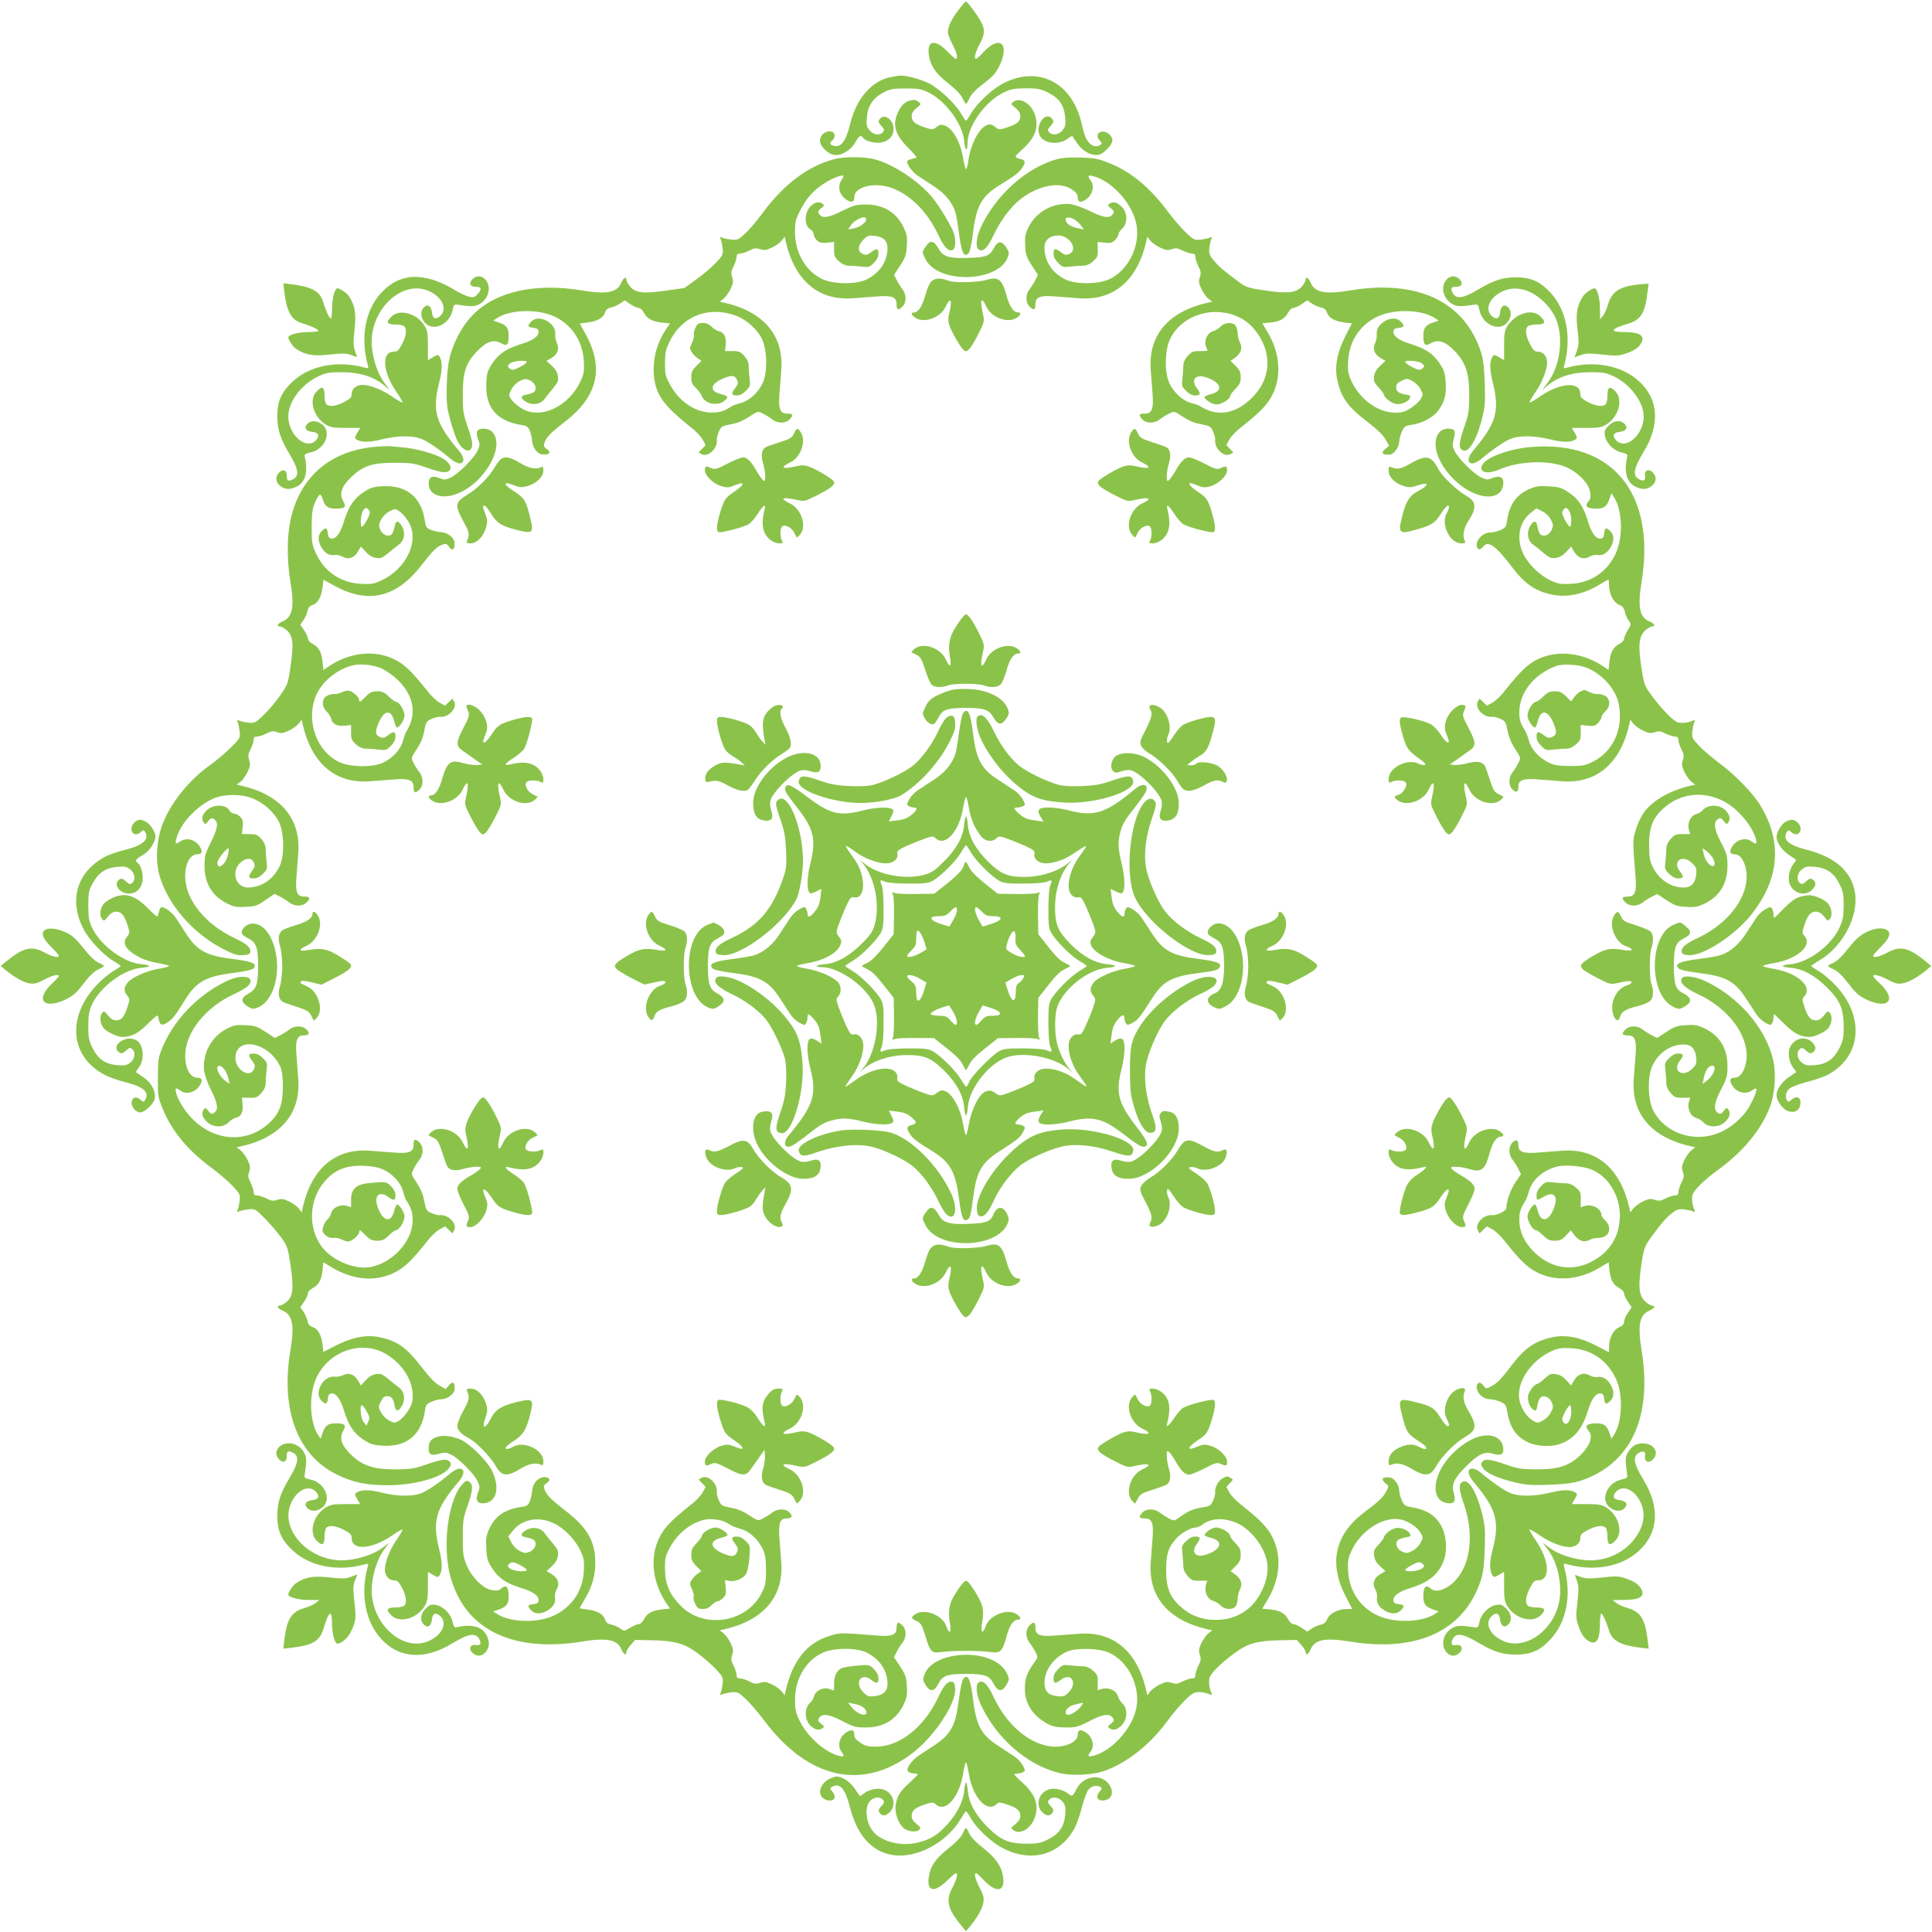 <?xml version="1.0" standalone="no"?>
<!DOCTYPE svg PUBLIC "-//W3C//DTD SVG 20010904//EN"
 "http://www.w3.org/TR/2001/REC-SVG-20010904/DTD/svg10.dtd">
<svg version="1.0" xmlns="http://www.w3.org/2000/svg"
 width="1280pt" height="1280pt" viewBox="0 0 1280 1280"
 preserveAspectRatio="xMidYMid meet">
<g transform="translate(0,1280) scale(0.1,-0.1)"
fill="#8bc34a" stroke="none">
<path d="M6350 12734 c-46 -61 -70 -111 -70 -147 0 -13 14 -49 30 -80 29 -54
39 -97 22 -97 -4 0 -29 22 -55 49 -80 82 -134 75 -124 -15 8 -75 45 -131 129
-196 51 -40 83 -73 95 -99 10 -21 20 -38 23 -38 3 0 13 17 23 39 12 26 43 58
94 97 63 48 81 69 105 118 68 144 4 204 -102 94 -25 -27 -49 -49 -53 -49 -16
0 -5 44 23 97 35 65 37 95 11 146 -22 43 -92 137 -102 137 -4 0 -25 -25 -49
-56z"/>
<path d="M5901 12289 c-125 -24 -226 -140 -267 -305 -30 -123 -63 -165 -114
-149 -24 8 -25 18 -5 35 19 16 19 49 0 56 -43 17 -92 -26 -81 -70 8 -32 52
-74 86 -81 48 -11 113 25 145 79 29 50 36 54 55 31 21 -25 89 -38 132 -26 44
14 68 44 68 87 0 64 -65 107 -94 62 -8 -13 -5 -22 13 -42 20 -21 22 -28 11
-41 -20 -25 -66 -19 -90 13 -19 23 -21 36 -17 85 7 77 41 128 110 164 46 24
63 27 147 27 83 0 102 -3 152 -27 113 -55 227 -210 236 -323 5 -63 22 -73 22
-14 0 114 116 278 240 337 47 23 68 27 145 28 79 0 97 -3 148 -28 74 -37 107
-84 114 -164 4 -49 2 -62 -17 -85 -24 -32 -70 -38 -90 -13 -11 13 -9 20 11 41
18 20 21 29 13 42 -42 66 -121 -38 -84 -109 28 -52 129 -61 185 -17 14 11 27
19 29 17 1 -2 17 -25 34 -50 36 -53 96 -84 143 -74 33 8 89 67 89 95 0 30 -37
62 -68 58 -33 -4 -41 -32 -16 -59 16 -17 16 -22 4 -29 -24 -15 -49 -11 -70 10
-25 25 -35 50 -55 135 -62 268 -284 382 -516 264 -72 -36 -174 -131 -214 -198
-16 -28 -32 -51 -35 -51 -3 0 -18 23 -35 51 -40 67 -142 162 -213 198 -53 27
-153 53 -191 50 -9 -1 -36 -5 -60 -10z"/>
<path d="M6025 12133 c-30 -8 -56 -34 -76 -78 -38 -82 -19 -147 66 -232 35
-35 60 -65 57 -67 -4 -2 -19 -6 -34 -10 -16 -3 -28 -11 -28 -17 0 -23 36 -70
70 -93 19 -13 67 -44 107 -70 73 -47 122 -106 142 -170 6 -17 17 -82 25 -145
16 -125 32 -159 62 -130 10 11 20 56 30 134 23 184 57 245 181 321 101 62 124
80 145 112 25 37 22 51 -9 58 -46 11 -45 14 6 60 86 77 113 143 91 223 -21 80
-99 131 -145 97 -20 -15 -19 -16 13 -41 22 -19 32 -35 32 -54 0 -35 -22 -54
-87 -75 -51 -17 -53 -17 -81 4 -23 17 -33 19 -54 11 -52 -20 -108 -128 -123
-238 -4 -29 -10 -53 -14 -53 -5 0 -13 32 -20 71 -17 107 -69 199 -121 217 -24
9 -33 7 -55 -9 -24 -20 -27 -20 -78 -3 -65 21 -87 40 -87 75 0 19 10 35 33 54
31 25 31 26 13 40 -20 15 -27 16 -61 8z"/>
<path d="M5525 11745 c-175 -47 -331 -165 -474 -358 -37 -51 -89 -112 -115
-135 -43 -40 -51 -43 -89 -40 -23 3 -51 8 -61 13 -17 7 -18 6 -11 -11 5 -10
10 -38 13 -61 4 -39 0 -46 -44 -93 -27 -29 -85 -78 -129 -110 l-80 -58 -120
-17 c-150 -22 -204 -16 -240 26 -14 17 -25 37 -25 45 0 26 -20 14 -34 -20 -27
-64 -97 -78 -262 -50 -308 51 -569 -7 -721 -162 -74 -75 -136 -194 -158 -302
-16 -76 -21 -252 -10 -319 11 -61 46 -175 66 -215 25 -49 63 -75 84 -58 22 19
18 53 -17 154 -29 83 -32 102 -32 211 0 150 20 211 98 291 61 63 110 78 158
49 37 -21 48 -10 48 51 0 50 -14 70 -64 87 l-38 13 24 16 c87 57 265 63 377
13 117 -53 192 -164 199 -297 3 -66 1 -84 -21 -132 -78 -169 -263 -257 -389
-183 -26 15 -56 41 -68 57 -21 30 -21 31 -3 68 11 22 33 45 54 56 32 17 40 18
68 7 34 -15 51 -52 32 -75 -6 -7 -29 -16 -51 -20 -46 -7 -45 -27 2 -52 40 -21
92 -11 115 22 10 14 35 46 57 71 33 40 37 51 32 82 -3 24 -17 47 -40 68 l-35
32 34 20 c40 24 53 61 34 99 -7 15 -12 41 -10 59 6 73 -108 134 -158 84 -29
-29 -26 -39 12 -43 24 -2 33 -8 35 -24 4 -30 -37 -60 -117 -84 -98 -31 -146
-63 -189 -127 -33 -51 -37 -64 -40 -133 -8 -159 69 -250 234 -276 33 -5 43
-12 54 -37 7 -18 14 -50 16 -71 2 -40 34 -83 64 -86 51 -7 67 14 29 38 -15 9
-18 19 -13 35 13 40 38 66 138 144 216 167 260 353 136 579 l-39 71 49 6 c65
8 106 30 118 65 7 21 18 31 42 35 17 4 44 16 60 27 l29 20 37 -25 c20 -14 45
-25 55 -25 10 0 25 -13 34 -30 22 -42 55 -60 119 -67 l55 -6 -18 -26 c-64 -91
-94 -192 -90 -298 7 -141 57 -214 249 -366 30 -23 64 -59 75 -79 l20 -37 -24
-25 -23 -24 21 -11 c42 -23 107 39 100 95 -1 11 5 35 14 55 15 34 21 37 78 48
43 7 81 23 121 49 59 39 59 39 92 22 19 -9 46 -26 61 -38 35 -28 88 -29 115
-2 29 29 25 40 -15 40 -47 0 -59 30 -51 130 3 41 9 112 12 158 18 229 -117
388 -379 447 l-29 6 25 19 c14 11 35 40 47 65 18 38 20 50 11 78 -9 27 -8 39
9 72 11 22 20 50 20 62 0 17 6 23 23 23 12 0 40 9 62 20 33 17 45 18 72 9 28
-9 40 -7 78 11 25 12 54 33 65 47 l19 25 6 -29 c59 -262 218 -397 447 -379 46
3 117 9 158 12 100 8 130 -4 130 -51 0 -40 11 -44 40 -15 27 27 26 80 -2 115
-12 15 -29 42 -38 61 l-17 33 41 62 c35 54 41 70 44 131 4 58 0 76 -22 123
-49 99 -132 149 -246 150 -69 0 -82 -4 -162 -43 -91 -46 -132 -51 -152 -19 -9
15 -6 21 14 37 21 17 23 21 10 30 -24 16 -47 12 -75 -12 -47 -42 -50 -134 -5
-158 11 -6 20 -20 20 -30 0 -11 10 -30 21 -41 17 -17 30 -20 68 -17 l47 5 0
-50 c0 -43 4 -53 32 -78 21 -19 43 -29 65 -29 17 0 55 -3 84 -6 48 -6 54 -5
82 24 21 21 31 40 31 61 0 37 -11 39 -50 9 -25 -18 -33 -20 -55 -10 -35 16
-33 55 5 94 28 28 36 30 78 25 54 -6 82 -33 82 -81 0 -87 -52 -165 -138 -207
-68 -34 -214 -33 -290 0 -111 50 -184 172 -185 311 -1 65 4 84 30 137 42 84
87 138 156 183 54 36 125 65 135 55 2 -2 -3 -14 -12 -27 -32 -46 -13 -109 42
-137 28 -15 42 -7 42 23 0 46 61 79 146 79 154 0 318 -132 410 -328 36 -78 63
-109 91 -103 22 4 29 57 14 109 -14 46 -96 182 -146 243 -90 108 -258 219
-382 251 -70 18 -201 18 -268 0z m213 -401 c-4 -23 -46 -51 -86 -58 l-32 -6
16 26 c30 44 109 74 102 38z m-861 -636 c70 -26 145 -94 174 -160 33 -76 34
-222 0 -290 -30 -62 -89 -114 -143 -128 -24 -6 -50 -15 -58 -20 -55 -36 -80
-43 -135 -43 -108 0 -214 71 -276 185 -31 57 -34 70 -33 143 0 67 5 90 29 139
82 172 260 242 442 174z m-1387 -306 c0 -11 -73 -52 -93 -52 -8 0 -20 6 -26
14 -10 11 -7 17 11 30 23 16 108 22 108 8z"/>
<path d="M4607 10628 c-8 -17 -13 -38 -10 -45 3 -8 -2 -32 -12 -53 -17 -37
-17 -41 -1 -65 9 -13 27 -32 40 -40 l23 -16 -33 -33 c-28 -28 -34 -42 -34 -76
0 -34 6 -47 30 -70 16 -15 34 -39 39 -53 21 -54 108 -71 153 -30 26 24 23 29
-26 42 -78 19 -72 66 12 102 59 25 80 24 94 -6 10 -22 8 -30 -10 -55 -30 -39
-28 -50 9 -50 21 0 40 10 61 31 29 28 30 34 24 82 -3 29 -6 67 -6 84 0 22 -10
44 -29 65 -25 28 -35 32 -78 32 l-50 0 5 41 c5 52 -10 83 -46 91 -15 4 -37 18
-49 31 -15 15 -33 23 -56 23 -29 0 -37 -5 -50 -32z"/>
<path d="M7001 11745 c-202 -57 -402 -236 -502 -449 -35 -75 -38 -148 -6 -154
28 -6 55 25 91 103 41 87 109 180 168 228 118 97 266 128 348 73 28 -19 40
-33 40 -51 0 -31 14 -39 42 -24 54 27 75 93 43 135 -21 28 -18 35 13 28 127
-30 265 -182 291 -321 27 -143 -55 -307 -182 -364 -75 -33 -221 -34 -289 0
-88 43 -138 120 -138 213 0 47 36 78 92 78 76 0 133 -95 73 -122 -22 -10 -30
-8 -55 10 -39 30 -50 28 -50 -9 0 -21 10 -40 31 -61 28 -29 34 -30 82 -24 29
3 67 6 84 6 22 0 44 10 65 29 28 25 32 34 31 78 l-1 50 48 -5 c40 -4 50 -1 69
19 11 12 21 29 21 37 0 8 11 25 25 38 38 35 36 105 -4 145 -31 30 -55 36 -81
19 -13 -9 -11 -13 10 -30 20 -16 23 -22 14 -37 -20 -32 -61 -27 -152 18 -51
25 -104 44 -133 47 -111 10 -220 -49 -272 -148 -25 -49 -28 -63 -25 -126 3
-63 8 -77 44 -133 l41 -62 -17 -33 c-9 -19 -26 -46 -38 -61 -28 -35 -29 -88
-2 -115 29 -29 40 -25 40 15 0 47 30 59 130 51 41 -3 112 -9 158 -12 229 -18
388 117 447 379 l6 29 19 -25 c11 -14 40 -35 65 -47 38 -18 50 -20 78 -11 27
9 39 8 72 -9 22 -11 50 -20 62 -20 17 0 23 -6 23 -23 0 -12 9 -40 20 -62 17
-33 18 -45 9 -72 -9 -28 -7 -40 11 -78 12 -25 33 -54 47 -65 l25 -19 -29 -6
c-263 -59 -397 -217 -379 -447 3 -46 9 -117 12 -158 8 -100 -4 -130 -51 -130
-40 0 -44 -11 -15 -40 27 -27 80 -26 115 2 15 12 42 29 61 38 33 17 33 17 92
-22 40 -26 78 -42 121 -49 57 -11 63 -14 78 -48 9 -20 15 -44 14 -55 -7 -56
58 -118 100 -95 l21 11 -23 24 -24 25 20 37 c11 20 45 56 75 79 130 103 179
153 211 219 61 124 49 278 -34 415 l-34 57 54 5 c63 7 96 25 118 67 9 17 24
30 34 30 10 0 35 11 55 25 l37 25 29 -20 c16 -11 43 -23 60 -27 24 -4 35 -14
42 -35 12 -35 53 -57 117 -65 l48 -5 -42 -82 c-55 -107 -74 -203 -56 -289 25
-119 68 -181 201 -282 62 -48 104 -88 119 -116 l24 -42 -21 -18 c-37 -29 -25
-46 28 -40 26 3 60 50 60 83 0 17 8 48 18 69 15 33 22 38 62 44 74 11 145 49
179 95 43 60 54 102 49 186 -4 64 -10 81 -41 128 -42 62 -91 96 -188 126 -80
24 -121 54 -117 84 2 16 11 22 36 24 37 4 40 14 11 43 -50 50 -164 -11 -158
-84 2 -18 -3 -44 -10 -59 -19 -38 -6 -75 34 -99 l34 -20 -35 -32 c-23 -21 -37
-44 -40 -68 -5 -32 -2 -42 30 -76 20 -22 36 -45 36 -50 0 -16 44 -51 73 -58
33 -9 84 10 97 36 9 16 5 19 -27 25 -48 8 -63 20 -63 50 0 18 9 29 36 41 34
17 37 17 72 -2 21 -11 45 -35 54 -55 17 -32 17 -36 0 -64 -10 -17 -40 -44 -67
-61 -39 -24 -58 -30 -106 -29 -111 2 -230 89 -286 210 -21 47 -25 66 -21 132
6 133 81 244 200 297 111 50 289 44 376 -13 l24 -16 -38 -13 c-50 -17 -64 -37
-64 -87 0 -61 11 -72 48 -51 48 29 97 14 157 -48 76 -79 100 -150 99 -297 0
-102 -4 -125 -32 -206 -35 -101 -39 -136 -18 -153 39 -33 94 50 132 195 23 90
25 112 21 244 -4 106 -10 161 -25 206 -108 336 -421 484 -866 410 -165 -28
-235 -14 -262 50 -14 34 -34 46 -34 20 0 -8 -11 -28 -25 -44 -36 -42 -95 -49
-246 -26 -109 16 -123 20 -171 56 -101 74 -133 102 -166 142 -29 34 -33 46
-30 81 3 22 8 49 13 59 7 17 6 18 -11 11 -10 -5 -38 -10 -61 -13 -39 -4 -46 0
-94 45 -28 26 -82 89 -119 138 -123 165 -247 268 -395 326 -68 27 -96 33 -185
35 -73 3 -122 -1 -159 -11z m116 -398 c12 -7 31 -24 43 -39 l21 -28 -33 7
c-57 10 -87 32 -88 61 0 15 28 15 57 -1z m1064 -637 c64 -24 111 -62 153 -123
96 -142 82 -302 -39 -422 -109 -109 -231 -129 -345 -55 -8 5 -34 14 -58 20
-54 14 -113 66 -143 128 -34 68 -33 214 0 289 68 153 263 227 432 163z m1237
-316 c18 -13 21 -19 11 -30 -6 -8 -18 -14 -26 -14 -20 0 -93 41 -93 52 0 14
85 8 108 -8z"/>
<path d="M8087 10637 c-12 -13 -35 -27 -50 -31 -37 -9 -62 -63 -47 -101 6 -15
10 -27 10 -29 0 -1 -23 -2 -51 -2 -45 0 -55 -4 -80 -32 -19 -21 -29 -43 -29
-65 0 -17 -3 -55 -6 -84 -6 -48 -5 -54 24 -82 21 -21 40 -31 61 -31 36 0 39
11 10 49 -41 56 -8 94 62 71 100 -33 117 -90 33 -111 -24 -6 -44 -15 -44 -19
0 -17 53 -50 79 -50 33 0 91 35 91 55 0 8 16 30 35 49 29 29 35 43 35 77 0 33
-6 47 -33 74 l-34 34 29 21 c41 30 52 64 33 100 -8 16 -15 44 -15 62 0 18 -7
41 -14 51 -19 25 -72 22 -99 -6z"/>
<path d="M6155 11192 c-6 -4 -19 -20 -29 -35 -17 -28 -17 -30 6 -75 86 -166
487 -153 546 17 9 25 7 35 -12 63 -29 44 -56 43 -80 -3 -29 -54 -49 -63 -161
-67 -136 -6 -177 6 -207 61 -23 41 -43 54 -63 39z"/>
<path d="M2693 10960 c-65 -14 -116 -45 -171 -104 -102 -112 -135 -295 -85
-475 5 -22 4 -23 -18 -17 -181 50 -364 15 -478 -90 -77 -71 -104 -132 -104
-234 1 -86 20 -146 81 -248 62 -104 67 -148 18 -170 -29 -13 -36 -7 -36 29 0
35 -25 44 -50 19 -28 -28 -25 -64 6 -89 32 -25 64 -27 109 -5 59 28 78 100 53
203 -2 10 10 17 38 23 95 20 144 130 81 184 -34 29 -78 31 -102 4 -23 -25 -7
-48 38 -52 39 -4 47 -28 18 -57 -64 -64 -181 39 -181 160 0 97 86 212 198 265
48 23 70 28 147 28 126 1 221 -28 295 -91 l33 -28 -35 47 c-43 56 -76 150 -84
239 -23 241 201 456 383 368 84 -40 117 -115 72 -160 -29 -29 -53 -21 -57 18
-4 45 -27 61 -52 38 -27 -24 -25 -68 4 -102 54 -63 164 -14 184 81 6 33 12 40
28 38 93 -15 119 -14 150 3 60 32 81 111 43 159 -25 31 -61 34 -89 6 -26 -26
-16 -50 20 -50 40 0 44 -14 17 -46 -20 -23 -28 -26 -58 -20 -19 3 -68 27 -109
52 -109 65 -219 92 -307 74z"/>
<path d="M9581 10944 c-39 -50 -18 -126 44 -160 30 -16 57 -16 149 -2 16 2 22
-5 28 -38 20 -95 130 -144 184 -81 29 34 31 78 4 102 -25 23 -48 7 -52 -38 -4
-39 -28 -47 -57 -18 -45 45 -12 120 72 160 108 52 244 -5 332 -137 80 -121 64
-343 -33 -470 l-35 -47 33 28 c74 63 169 92 295 91 76 0 99 -5 146 -27 110
-53 199 -171 199 -266 0 -121 -117 -224 -181 -160 -29 29 -21 53 18 57 45 4
61 27 38 52 -27 30 -71 26 -107 -10 -26 -27 -30 -36 -25 -67 8 -49 59 -100
111 -111 28 -6 40 -13 38 -23 -25 -103 -6 -175 53 -203 45 -22 77 -20 109 5
31 25 34 61 6 89 -28 28 -58 13 -51 -24 5 -26 -8 -36 -34 -24 -51 23 -45 70
25 185 110 182 99 347 -31 467 -114 105 -297 140 -478 90 -22 -6 -23 -5 -17
17 49 180 15 365 -90 478 -71 77 -132 104 -234 104 -86 -1 -146 -21 -248 -82
-102 -61 -148 -65 -170 -17 -13 29 -7 36 29 36 35 0 44 25 19 50 -28 28 -64
25 -89 -6z"/>
<path d="M6195 10950 c-31 -12 -41 -28 -65 -108 -21 -74 -47 -112 -75 -112
-22 0 -18 -17 7 -34 58 -41 169 -2 203 72 33 70 46 46 24 -43 -8 -33 -8 -53 1
-81 14 -43 75 -148 96 -165 22 -18 45 9 95 107 42 82 42 85 31 135 -22 95 -10
119 23 47 34 -74 145 -113 203 -72 25 17 29 34 8 34 -31 0 -57 37 -77 110 -30
111 -54 130 -136 105 -52 -16 -208 -20 -245 -6 -43 16 -73 19 -93 11z"/>
<path d="M1884 10864 c16 -129 46 -183 114 -204 59 -18 112 -42 112 -52 0 -4
-32 -8 -70 -8 -63 0 -130 -18 -130 -36 0 -16 32 -63 53 -76 60 -40 114 -49
221 -37 84 9 108 9 142 -3 l40 -14 -14 40 c-12 34 -12 58 -3 142 12 107 3 161
-37 221 -13 21 -60 53 -76 53 -18 0 -36 -67 -36 -130 0 -38 -4 -70 -8 -70 -10
0 -34 53 -52 112 -21 68 -75 98 -204 114 l-59 7 7 -59z"/>
<path d="M10835 10913 c-109 -15 -158 -49 -181 -129 -8 -29 -24 -64 -34 -76
l-19 -23 -1 73 c0 65 -18 132 -36 132 -16 0 -63 -32 -76 -53 -40 -60 -49 -115
-37 -217 10 -83 10 -104 -3 -142 l-16 -45 42 15 c34 12 58 12 142 3 88 -10
108 -9 150 5 63 21 92 41 109 74 24 47 -13 70 -114 70 -100 0 -91 21 21 54 88
25 117 70 133 209 l7 57 -28 -1 c-16 -1 -42 -4 -59 -6z"/>
<path d="M2596 10705 c-41 -38 -35 -55 22 -55 26 0 53 -5 60 -12 19 -19 14
-62 -14 -117 -23 -43 -31 -51 -55 -51 -83 0 -75 -132 17 -266 25 -36 43 -68
41 -71 -3 -2 -35 16 -71 41 -66 45 -146 76 -196 76 -38 0 -70 -26 -70 -59 0
-24 -8 -32 -51 -55 -55 -28 -98 -33 -117 -14 -7 7 -12 34 -12 60 0 57 -17 63
-55 22 -50 -54 -18 -166 62 -216 33 -20 51 -23 134 -23 l95 0 -19 -33 c-17
-28 -18 -35 -6 -43 33 -21 84 -21 168 0 112 27 211 27 271 0 42 -19 117 -71
188 -131 18 -15 44 -28 57 -28 35 0 33 40 -3 82 -157 186 -180 264 -132 454
22 89 22 139 1 173 -8 12 -15 11 -43 -6 l-33 -19 0 95 c0 83 -3 101 -23 134
-50 80 -162 112 -216 62z"/>
<path d="M10053 10705 c-23 -14 -52 -42 -65 -63 -20 -32 -23 -50 -23 -133 l0
-95 -33 19 c-28 17 -35 18 -43 6 -21 -34 -21 -84 1 -172 47 -192 24 -270 -132
-455 -36 -42 -38 -82 -3 -82 13 0 39 13 57 28 71 60 146 112 188 131 60 27
159 27 271 0 84 -21 135 -21 168 0 12 8 11 15 -6 43 l-19 33 95 0 c83 0 101 3
134 23 80 50 112 162 62 216 -38 41 -55 35 -55 -22 0 -26 -5 -53 -12 -60 -19
-19 -62 -14 -117 14 -43 23 -51 31 -51 55 0 83 -132 75 -266 -17 -36 -25 -68
-43 -71 -41 -2 3 16 35 41 71 45 66 76 146 76 196 0 38 -26 70 -59 70 -24 0
-32 8 -55 51 -28 55 -33 98 -14 117 7 7 34 12 60 12 57 0 63 17 22 55 -36 34
-95 33 -151 0z"/>
<path d="M3162 9944 c-6 -11 -4 -30 5 -54 14 -34 13 -41 -3 -76 -24 -50 -128
-154 -178 -178 -35 -16 -42 -17 -76 -3 -49 19 -70 7 -70 -38 0 -66 71 -100
159 -76 193 52 360 322 260 422 -24 24 -84 26 -97 3z"/>
<path d="M5260 9927 c-13 -27 -25 -35 -95 -57 -45 -14 -86 -29 -93 -33 -26
-17 -32 -55 -17 -104 8 -26 15 -65 15 -87 0 -34 -2 -37 -16 -26 -8 8 -27 34
-41 59 -37 65 -63 91 -90 91 -13 0 -60 -19 -104 -42 -69 -36 -82 -40 -105 -30
-37 17 -44 15 -44 -14 0 -35 55 -89 109 -105 35 -10 49 -10 74 0 58 23 70 25
65 10 -2 -8 -26 -28 -52 -46 -60 -39 -69 -52 -95 -139 -23 -78 -27 -119 -11
-129 13 -8 166 31 200 52 14 8 41 39 60 69 38 59 56 70 45 27 -24 -97 -13
-156 36 -198 18 -14 43 -25 60 -25 26 0 29 2 19 19 -12 24 -13 71 -1 90 13 21
63 0 81 -35 8 -16 17 -31 18 -34 2 -3 12 6 23 19 46 56 8 170 -68 206 -73 33
-49 45 46 23 50 -11 53 -11 135 31 98 50 125 73 107 95 -17 21 -122 82 -165
96 -28 9 -48 9 -81 1 -89 -22 -113 -9 -42 24 73 34 112 145 71 203 -20 29 -26
28 -44 -11z"/>
<path d="M7496 9938 c-41 -58 -2 -169 72 -203 70 -33 46 -46 -43 -24 -33 8
-53 8 -81 -1 -43 -14 -148 -75 -165 -96 -18 -22 9 -45 107 -95 82 -42 85 -42
135 -31 95 22 119 10 47 -23 -77 -36 -115 -150 -69 -206 11 -13 21 -22 23 -19
1 3 10 18 18 34 18 35 68 56 81 35 12 -19 11 -66 -1 -90 -10 -17 -7 -19 19
-19 17 0 42 11 60 25 49 42 60 101 36 198 -11 43 7 32 45 -27 19 -30 46 -61
60 -69 34 -21 187 -60 200 -52 16 10 12 51 -11 129 -26 87 -35 100 -95 139
-26 18 -50 38 -52 46 -5 15 7 13 65 -10 25 -10 39 -10 74 0 54 16 109 70 109
105 0 29 -7 31 -44 14 -23 -10 -36 -6 -105 30 -44 23 -91 42 -104 42 -27 0
-53 -26 -90 -91 -14 -25 -33 -51 -41 -59 -14 -11 -16 -8 -16 26 0 22 7 61 15
87 15 49 9 87 -17 104 -7 4 -48 19 -93 33 -70 22 -82 30 -95 57 -18 39 -24 40
-44 11z"/>
<path d="M9541 9941 c-67 -67 -19 -217 105 -330 143 -131 314 -135 314 -6 0
35 -27 46 -71 28 -34 -13 -41 -13 -76 4 -49 23 -153 127 -176 175 -15 32 -16
44 -6 77 6 22 9 47 6 55 -9 23 -72 21 -96 -3z"/>
<path d="M2476 9839 c-287 -29 -481 -194 -547 -465 -28 -114 -30 -278 -5 -428
28 -165 14 -235 -50 -262 -34 -14 -46 -34 -20 -34 8 0 28 -11 45 -25 42 -36
48 -90 26 -239 -17 -118 -19 -122 -71 -196 -29 -42 -78 -100 -109 -129 -52
-50 -59 -53 -98 -49 -23 3 -51 8 -61 13 -17 7 -18 6 -11 -11 5 -10 10 -38 13
-62 4 -42 2 -45 -64 -110 -38 -37 -97 -86 -131 -110 -137 -97 -259 -246 -314
-387 -40 -101 -50 -235 -26 -332 52 -201 227 -403 440 -508 58 -29 83 -36 118
-33 33 2 45 7 47 21 6 28 -25 55 -103 91 -195 92 -327 255 -328 409 -1 84 33
147 79 147 30 0 38 14 23 42 -28 55 -91 74 -137 42 -30 -21 -34 -16 -21 28 26
95 136 211 244 258 69 30 179 31 257 1 75 -29 149 -96 179 -163 33 -76 34
-222 0 -290 -42 -86 -120 -138 -209 -138 -79 0 -112 102 -53 161 37 37 77 39
92 5 10 -20 8 -30 -10 -54 -29 -41 -27 -52 10 -52 21 0 40 10 61 31 29 28 30
34 24 82 -3 29 -6 67 -6 84 0 22 -10 44 -29 65 -25 28 -35 32 -78 32 l-50 0 5
47 c3 38 0 51 -17 68 -11 11 -30 21 -41 21 -10 0 -24 9 -30 20 -24 45 -116 42
-157 -5 -25 -28 -29 -51 -13 -75 9 -13 13 -11 30 10 16 20 22 23 37 14 32 -20
27 -61 -19 -152 -39 -80 -43 -93 -43 -162 1 -114 51 -197 150 -246 47 -23 65
-26 125 -22 62 3 76 8 129 45 l60 41 34 -17 c19 -10 47 -27 62 -39 35 -28 88
-29 115 -2 29 29 25 40 -15 40 -47 0 -59 30 -51 130 3 41 9 112 12 158 18 229
-117 388 -379 447 l-29 6 25 19 c14 11 35 40 47 65 18 38 20 50 11 78 -9 27
-8 39 9 72 11 22 20 50 20 62 0 17 6 23 23 23 12 0 40 9 62 20 33 17 45 18 72
9 28 -9 40 -7 78 11 25 12 54 33 65 47 l19 25 6 -29 c59 -262 218 -397 447
-379 46 3 117 9 158 12 100 8 130 -4 130 -51 0 -40 11 -44 40 -15 27 27 26 80
-2 115 -12 15 -29 42 -38 61 -17 33 -17 33 22 92 26 40 42 78 49 121 11 57 14
63 48 78 20 9 44 15 55 14 56 -7 118 58 95 100 l-11 21 -24 -23 -25 -24 -37
20 c-20 11 -56 45 -79 75 -104 131 -153 179 -221 212 -133 66 -304 45 -443
-53 l-26 -18 -6 55 c-7 64 -25 97 -67 119 -17 9 -30 24 -30 34 0 10 -11 35
-25 55 l-25 37 20 29 c11 16 23 43 27 60 4 24 14 35 35 42 35 12 57 53 65 118
l6 49 71 -39 c226 -124 412 -80 579 136 78 100 104 125 144 138 16 5 26 2 35
-13 24 -38 45 -22 38 29 -3 30 -46 62 -86 64 -21 2 -53 9 -71 16 -27 12 -32
20 -38 59 -23 157 -121 237 -278 230 -66 -4 -81 -9 -130 -41 -64 -43 -96 -92
-127 -189 -24 -80 -54 -121 -84 -117 -16 2 -22 11 -24 36 -4 37 -14 40 -42 12
-25 -25 -25 -66 0 -107 23 -39 54 -56 87 -50 14 3 37 -2 52 -11 38 -22 78 -9
102 33 l20 34 32 -35 c21 -23 44 -37 68 -40 31 -5 42 -1 82 32 25 22 57 47 71
57 33 23 43 75 22 115 -25 47 -45 48 -52 2 -4 -22 -13 -45 -20 -51 -23 -19
-60 -2 -75 32 -11 28 -10 36 7 68 11 21 34 43 56 54 37 18 38 18 68 -3 16 -12
42 -42 57 -68 74 -126 -14 -311 -183 -389 -47 -21 -66 -25 -132 -21 -133 6
-243 80 -298 201 -27 57 -29 71 -29 177 1 95 5 123 22 161 28 62 38 66 52 19
14 -46 34 -60 88 -60 58 0 69 11 48 48 -29 48 -14 97 49 158 80 78 141 98 291
98 109 0 128 -3 211 -32 101 -35 135 -39 154 -17 17 21 -9 59 -58 84 -57 29
-172 60 -243 66 -35 3 -77 7 -94 9 -16 1 -65 -1 -109 -5z m-26 -436 c0 -20
-41 -93 -52 -93 -14 0 -8 85 8 108 13 18 19 21 30 11 8 -6 14 -18 14 -26z m89
-1037 c29 -15 75 -49 100 -74 106 -107 124 -228 51 -342 -5 -8 -14 -34 -20
-58 -14 -54 -66 -113 -128 -143 -68 -34 -214 -33 -290 0 -150 67 -226 268
-162 434 36 95 136 180 244 208 57 15 148 4 205 -25z m-1029 -1230 c-14 -64
-70 -105 -70 -51 0 21 66 103 75 93 2 -2 0 -21 -5 -42z"/>
<path d="M2268 8215 c-15 -8 -38 -14 -51 -13 -14 1 -37 -4 -51 -12 -35 -18
-36 -71 -3 -103 13 -12 27 -34 31 -49 8 -36 39 -51 91 -46 l41 5 0 -50 c0 -43
4 -53 32 -78 21 -19 43 -29 65 -29 17 0 55 -3 84 -6 48 -6 54 -5 82 24 21 21
31 40 31 61 0 37 -11 39 -50 9 -25 -18 -33 -20 -55 -10 -30 14 -31 35 -6 94
36 84 83 90 102 12 6 -24 15 -44 19 -44 17 0 50 53 50 79 0 33 -35 91 -55 91
-8 0 -30 16 -49 35 -29 29 -43 35 -77 35 -34 0 -47 -6 -76 -35 -39 -39 -43
-41 -43 -22 0 17 -39 53 -65 60 -11 3 -32 0 -47 -8z"/>
<path d="M10149 9839 c-142 -11 -292 -64 -325 -114 -34 -53 26 -72 110 -35
128 55 315 63 430 20 82 -31 161 -109 171 -168 5 -33 3 -47 -9 -61 -31 -35
-14 -51 53 -51 47 0 67 15 84 64 l13 38 16 -24 c59 -90 63 -272 9 -383 -58
-117 -162 -186 -293 -193 -66 -3 -84 -1 -132 21 -74 34 -149 107 -183 176 -50
102 -29 215 52 276 l34 27 38 -19 c23 -11 46 -33 57 -54 17 -32 18 -40 7 -68
-15 -34 -52 -51 -75 -32 -7 6 -16 29 -20 51 -7 46 -27 45 -52 -2 -21 -40 -11
-92 22 -115 14 -10 46 -35 71 -57 40 -33 51 -37 82 -32 24 3 47 17 68 40 l32
35 20 -34 c24 -42 64 -55 102 -33 15 9 38 14 52 11 33 -6 64 11 87 50 25 41
25 82 0 107 -28 28 -38 25 -42 -12 -2 -24 -8 -34 -23 -36 -31 -4 -61 35 -84
113 -31 101 -64 150 -127 192 -48 32 -64 37 -132 41 -65 4 -86 1 -130 -18 -84
-36 -132 -104 -147 -206 -6 -44 -10 -51 -43 -65 -20 -10 -52 -17 -71 -17 -50
-1 -100 -57 -85 -97 8 -21 23 -19 43 6 31 39 84 0 187 -136 84 -112 156 -162
268 -185 97 -20 208 3 310 65 32 19 60 35 62 35 2 0 4 -16 4 -35 0 -58 29
-115 65 -131 24 -10 34 -22 39 -44 3 -18 14 -44 25 -59 19 -26 19 -27 -5 -66
-13 -22 -24 -48 -24 -57 0 -10 -13 -24 -30 -33 -42 -22 -60 -55 -67 -119 l-6
-55 -26 18 c-138 97 -311 118 -444 53 -67 -33 -116 -81 -220 -212 -23 -30 -59
-64 -79 -75 l-37 -20 -25 24 -24 23 -11 -21 c-23 -42 39 -107 95 -100 11 1 35
-5 55 -14 32 -14 36 -21 47 -78 8 -42 24 -81 50 -121 39 -59 39 -59 22 -92 -9
-19 -26 -46 -38 -61 -28 -35 -29 -88 -2 -115 26 -26 40 -18 40 21 0 41 34 53
130 45 41 -3 112 -9 158 -12 229 -18 388 117 447 379 l6 29 19 -25 c11 -14 40
-35 65 -47 38 -18 50 -20 78 -11 27 9 39 8 72 -9 22 -11 50 -20 62 -20 17 0
23 -6 23 -23 0 -12 9 -40 20 -62 17 -33 18 -45 9 -72 -9 -28 -7 -40 11 -78 12
-25 33 -54 47 -65 l25 -19 -29 -6 c-134 -30 -251 -96 -309 -174 -19 -25 -44
-77 -55 -115 -23 -71 -23 -72 -3 -316 8 -100 -4 -130 -51 -130 -40 0 -44 -11
-15 -40 27 -27 80 -26 115 2 15 12 42 29 61 38 l33 17 62 -41 c54 -35 70 -41
131 -44 58 -4 76 0 123 22 99 49 149 132 150 246 0 70 -3 82 -43 159 -46 88
-52 135 -19 155 15 9 21 6 37 -14 17 -21 21 -23 30 -10 15 23 12 45 -11 74
-37 47 -124 51 -159 7 -8 -10 -28 -21 -43 -25 -36 -9 -60 -60 -48 -103 l9 -29
-51 0 c-43 0 -53 -4 -78 -32 -19 -21 -29 -43 -29 -65 0 -17 -3 -55 -6 -84 -6
-48 -5 -54 24 -82 21 -21 40 -31 61 -31 36 0 39 12 11 47 -54 69 19 116 82 53
28 -28 30 -36 25 -78 -6 -54 -33 -82 -81 -82 -87 0 -165 52 -207 138 -19 39
-23 64 -23 142 -1 116 23 178 91 241 110 102 263 122 400 52 94 -47 196 -168
217 -255 7 -31 0 -34 -28 -13 -42 32 -108 11 -135 -43 -15 -28 -7 -42 24 -42
50 0 89 -98 74 -188 -22 -143 -147 -285 -324 -368 -78 -36 -109 -63 -103 -91
2 -14 14 -19 47 -21 92 -7 301 128 411 265 189 235 211 483 63 727 -50 82
-168 203 -272 280 -47 35 -108 87 -134 115 -45 48 -49 55 -45 94 3 23 8 51 13
61 7 17 6 18 -11 11 -30 -13 -72 -18 -97 -11 -29 7 -112 92 -175 179 -47 64
-50 72 -67 182 -23 149 -17 210 25 248 17 15 37 27 45 27 27 0 16 19 -19 34
-64 27 -77 96 -50 262 95 583 -191 935 -727 893z m261 -485 c0 -24 -4 -44 -8
-44 -11 0 -52 73 -52 92 0 8 6 20 13 27 20 20 47 -23 47 -75z m105 -979 c97
-41 175 -125 205 -219 7 -22 13 -69 12 -105 -1 -130 -70 -244 -180 -298 -51
-25 -68 -28 -152 -28 -78 1 -103 5 -142 24 -61 30 -114 88 -128 143 -7 24 -16
50 -21 58 -39 66 -43 79 -43 135 2 128 97 247 242 302 46 17 152 11 207 -12z
m832 -1258 c18 -32 16 -59 -3 -55 -23 4 -51 46 -58 86 l-6 33 28 -21 c15 -12
32 -31 39 -43z"/>
<path d="M10473 8220 c-12 -5 -31 -22 -43 -38 l-21 -29 -34 34 c-27 27 -41 33
-74 33 -34 0 -48 -6 -77 -35 -19 -19 -41 -35 -49 -35 -20 0 -55 -58 -55 -91 0
-26 33 -79 50 -79 4 0 13 20 19 44 19 78 66 72 102 -12 25 -59 24 -80 -6 -94
-22 -10 -30 -8 -55 10 -39 30 -50 28 -50 -9 0 -21 10 -40 31 -61 28 -29 34
-30 82 -24 29 3 67 6 84 6 22 0 44 10 65 29 28 25 32 34 31 78 l-1 50 48 -5
c40 -4 50 -1 69 19 11 12 21 29 21 37 0 8 11 25 25 38 35 32 35 85 -1 104 -14
8 -37 13 -50 12 -14 -1 -38 5 -54 13 -16 8 -30 15 -32 14 -2 0 -13 -4 -25 -9z"/>
<path d="M3318 9758 c-9 -7 -28 -33 -43 -58 -39 -64 -111 -136 -176 -176 -85
-51 -88 -71 -28 -180 39 -71 41 -84 24 -126 -6 -15 -2 -18 23 -18 41 0 85 46
102 104 11 40 10 52 -4 89 -19 50 -20 57 -6 57 6 0 24 -22 41 -50 41 -66 69
-84 169 -110 113 -29 119 -24 90 91 -26 104 -37 121 -106 165 -29 19 -54 39
-54 44 0 13 7 13 57 -6 37 -14 49 -15 89 -4 58 17 104 61 104 102 0 25 -3 29
-17 22 -35 -16 -79 -6 -138 29 -63 39 -100 46 -127 25z"/>
<path d="M9345 9729 c-66 -37 -87 -41 -127 -24 -15 6 -18 2 -18 -25 0 -41 45
-85 103 -101 35 -10 50 -9 90 5 74 26 79 3 8 -34 -60 -30 -86 -69 -110 -166
-19 -76 -20 -89 -8 -102 13 -12 25 -11 92 7 108 30 131 44 171 106 33 53 54
69 54 43 -1 -7 -7 -24 -15 -38 -41 -72 20 -200 96 -200 26 0 30 3 23 18 -16
34 -7 80 23 128 59 92 56 130 -15 171 -61 34 -158 128 -183 176 -46 89 -80 96
-184 36z"/>
<path d="M6367 8698 c-76 -105 -91 -155 -72 -260 10 -60 -4 -62 -30 -5 -36 76
-150 114 -206 68 -13 -11 -22 -21 -19 -23 3 -1 18 -10 35 -18 24 -13 33 -29
55 -98 14 -45 33 -89 42 -98 19 -19 69 -21 112 -4 15 5 67 10 116 10 49 0 101
-5 116 -10 46 -18 93 -15 114 6 10 10 28 53 39 94 20 73 46 110 77 110 21 0
17 17 -8 34 -58 41 -169 2 -203 -71 -33 -73 -45 -49 -23 46 11 49 10 53 -25
124 -38 77 -72 127 -87 127 -5 0 -20 -15 -33 -32z"/>
<path d="M6310 8230 c-25 -5 -70 -22 -100 -37 -44 -22 -60 -37 -78 -74 -22
-45 -22 -47 -5 -78 18 -32 45 -47 63 -36 6 4 19 24 30 45 25 50 58 60 184 60
120 -1 149 -12 179 -65 28 -49 53 -52 83 -7 19 28 21 38 12 63 -25 73 -124
126 -251 134 -40 2 -92 0 -117 -5z"/>
<path d="M3090 8120 c0 -5 5 -20 12 -34 10 -23 6 -36 -30 -105 -53 -102 -54
-123 -2 -158 22 -16 59 -41 82 -58 l43 -30 -37 -3 c-20 -2 -60 4 -88 12 -85
25 -107 9 -140 -102 -21 -74 -47 -112 -75 -112 -22 0 -18 -17 7 -34 58 -41
169 -2 203 72 33 72 45 48 23 -47 -11 -50 -11 -53 31 -135 24 -47 51 -92 62
-102 18 -16 20 -16 38 0 11 10 38 55 62 102 42 82 42 85 31 135 -22 95 -10
119 23 47 36 -77 150 -115 206 -69 13 11 22 21 19 23 -3 1 -18 10 -34 18 -35
18 -56 68 -35 81 19 12 66 11 90 -1 17 -10 19 -7 19 19 0 17 -11 42 -25 60
-42 49 -101 60 -197 36 -44 -11 -33 7 26 45 30 19 61 46 69 60 20 33 60 188
52 200 -10 16 -52 12 -129 -11 -87 -26 -100 -35 -139 -95 -18 -26 -38 -50 -46
-52 -15 -5 -13 7 10 65 17 43 -2 106 -46 150 -31 31 -85 46 -85 23z"/>
<path d="M5108 8107 c-56 -47 -64 -87 -43 -207 l6 -35 -23 26 c-13 15 -30 40
-40 57 -9 17 -28 38 -43 48 -31 20 -148 54 -187 54 -24 0 -28 -4 -28 -28 0
-39 34 -156 54 -187 10 -15 31 -34 48 -43 17 -10 42 -27 57 -40 l26 -23 -35 6
c-96 17 -117 17 -157 -4 -22 -11 -48 -32 -57 -46 -20 -31 -18 -72 4 -66 53 14
71 11 133 -23 61 -34 109 -44 133 -28 6 4 27 32 46 62 42 65 115 137 178 175
25 16 48 33 52 39 16 24 6 72 -27 132 -34 61 -45 117 -25 129 6 4 8 11 5 16
-11 16 -49 10 -77 -14z"/>
<path d="M7616 8122 c-2 -4 -1 -14 5 -22 16 -27 9 -58 -32 -137 -36 -70 -39
-81 -29 -104 7 -15 31 -37 54 -50 57 -32 153 -125 184 -179 14 -25 32 -51 40
-57 27 -22 71 -14 136 22 66 37 94 42 127 25 15 -9 21 -7 26 5 10 29 -24 83
-66 105 -42 21 -125 27 -136 10 -3 -5 -18 -10 -33 -10 l-27 1 26 22 c15 12 40
29 57 39 41 22 59 52 82 137 28 100 27 121 -8 121 -39 0 -156 -34 -186 -54
-14 -9 -42 -42 -63 -74 -31 -47 -38 -53 -41 -35 -2 12 2 31 7 42 29 53 -4 158
-59 186 -32 17 -56 19 -64 7z"/>
<path d="M9625 8097 c-44 -44 -63 -107 -46 -150 23 -58 25 -70 10 -65 -8 2
-29 27 -46 54 -18 27 -47 57 -64 66 -42 23 -172 53 -193 45 -20 -8 -16 -41 15
-144 20 -64 34 -81 109 -135 33 -24 40 -33 28 -36 -9 -2 -26 2 -37 7 -74 40
-201 -24 -201 -101 0 -25 2 -27 19 -18 24 12 71 13 91 0 22 -14 -11 -77 -45
-86 -31 -8 -32 -18 -3 -38 58 -41 169 -2 203 72 33 72 45 48 23 -47 -11 -50
-11 -53 31 -135 24 -47 51 -92 62 -102 18 -16 20 -16 38 0 11 10 38 55 62 102
42 82 42 85 31 135 -22 95 -10 119 23 47 36 -77 150 -115 206 -69 13 11 22 21
19 23 -3 1 -18 10 -35 18 -24 13 -34 29 -55 96 -14 44 -29 85 -33 92 -17 26
-53 31 -112 16 -31 -8 -71 -14 -88 -12 l-32 3 43 30 c23 17 60 42 82 58 52 35
51 55 -2 157 -37 70 -40 82 -30 105 17 38 15 45 -14 45 -16 0 -39 -13 -59 -33z"/>
<path d="M6381 8076 c-7 -8 -19 -66 -27 -128 -8 -62 -19 -127 -25 -144 -20
-64 -69 -123 -142 -170 -40 -26 -88 -58 -108 -71 -20 -13 -45 -40 -55 -59 -17
-30 -17 -36 -4 -44 8 -5 23 -10 32 -10 30 0 27 -15 -11 -47 -28 -23 -52 -33
-95 -38 l-57 -7 18 36 c15 32 15 38 3 46 -25 16 -112 11 -195 -10 -153 -39
-216 -24 -365 89 -107 81 -136 94 -147 64 -8 -20 3 -37 87 -145 101 -130 118
-204 80 -353 -21 -83 -26 -170 -10 -195 8 -12 14 -12 46 3 l36 18 -7 -57 c-5
-43 -15 -67 -38 -95 -32 -38 -47 -41 -47 -11 0 9 -5 24 -10 32 -8 13 -14 13
-44 -4 -19 -10 -46 -35 -59 -55 -13 -20 -45 -68 -71 -108 -47 -73 -106 -122
-170 -142 -17 -6 -82 -17 -145 -25 -125 -16 -159 -32 -130 -62 11 -10 56 -20
133 -30 179 -22 239 -54 313 -168 25 -39 57 -87 70 -107 13 -20 40 -45 59 -55
30 -17 36 -17 44 -4 5 8 10 25 10 38 0 31 10 27 47 -16 24 -29 33 -53 38 -97
l8 -59 -26 17 c-33 21 -53 22 -61 1 -12 -31 -6 -112 14 -189 43 -167 17 -244
-143 -435 -30 -35 -35 -68 -13 -76 18 -7 44 7 118 64 103 81 122 92 172 107
67 20 118 19 211 -5 83 -21 170 -26 195 -10 12 8 12 14 -3 46 l-18 36 58 -7
c41 -5 66 -15 88 -34 41 -35 42 -44 6 -54 -35 -9 -38 -21 -13 -59 21 -32 44
-50 143 -111 124 -76 159 -137 183 -321 16 -127 29 -156 60 -133 13 10 21 41
32 132 22 181 55 240 173 316 120 76 139 92 158 127 16 29 16 34 3 42 -8 5
-23 10 -32 10 -30 0 -27 15 11 47 28 24 51 33 96 38 l59 8 -17 -26 c-21 -33
-22 -53 -1 -61 31 -12 112 -6 189 14 150 38 219 23 352 -79 105 -80 129 -95
149 -87 27 10 14 40 -63 140 -115 150 -132 218 -93 371 20 77 26 158 14 189
-8 21 -28 20 -61 -1 l-26 -17 8 59 c5 43 15 68 37 96 31 39 48 42 48 11 0 -9
5 -24 10 -32 8 -13 14 -13 44 4 35 19 47 33 129 162 71 113 133 146 312 168
91 11 122 19 132 32 23 31 -6 44 -131 60 -179 22 -239 54 -313 168 -25 39 -57
87 -70 107 -13 20 -40 45 -59 55 -30 17 -36 17 -44 4 -5 -8 -10 -23 -10 -32 0
-30 -15 -27 -47 11 -23 28 -33 52 -38 95 l-7 57 36 -18 c32 -15 38 -15 46 -3
16 25 11 112 -10 195 -24 93 -25 144 -5 211 15 50 26 69 107 172 57 74 71 100
64 118 -8 22 -41 17 -76 -13 -191 -160 -268 -186 -435 -143 -77 20 -158 26
-189 14 -21 -8 -20 -28 1 -61 l17 -26 -59 8 c-44 5 -68 14 -97 38 -43 37 -47
47 -15 47 12 0 29 5 37 10 13 8 13 14 -4 44 -10 19 -35 46 -55 59 -20 13 -68
45 -107 70 -114 74 -146 134 -168 312 -16 133 -34 169 -65 131z m38 -627 c12
-73 36 -131 78 -186 27 -37 74 -45 104 -17 17 15 22 15 66 0 26 -9 80 -31 120
-48 62 -29 71 -36 66 -55 -7 -33 29 -63 77 -63 50 0 122 24 173 59 113 75 112
75 49 -12 -69 -96 -93 -216 -52 -257 13 -13 28 -18 43 -15 19 4 26 -4 55 -67
17 -40 39 -94 48 -120 15 -45 15 -48 -6 -76 -17 -23 -19 -33 -11 -54 18 -49
117 -102 220 -119 39 -7 71 -15 71 -19 0 -4 -32 -12 -71 -19 -73 -12 -172 -55
-200 -87 -28 -33 -31 -59 -9 -87 20 -25 20 -28 5 -74 -8 -26 -30 -80 -48 -120
-28 -62 -35 -71 -54 -66 -13 3 -29 -3 -42 -16 -42 -42 -19 -161 51 -258 19
-26 38 -54 43 -62 10 -17 -2 -11 -68 37 -97 70 -216 93 -258 51 -13 -13 -19
-29 -16 -42 5 -19 -4 -26 -66 -55 -40 -17 -93 -39 -119 -48 -45 -15 -48 -15
-76 6 -31 23 -63 18 -94 -16 -32 -37 -67 -121 -79 -192 -7 -40 -15 -72 -19
-72 -4 0 -12 32 -19 71 -17 103 -70 202 -119 220 -21 8 -31 6 -54 -11 -28 -21
-31 -21 -76 -6 -26 9 -80 31 -120 48 -63 29 -71 36 -67 55 3 15 -2 30 -15 43
-41 41 -161 17 -257 -52 -66 -48 -78 -54 -68 -37 5 8 24 35 42 61 41 57 73
143 73 198 0 48 -30 85 -63 77 -19 -5 -26 4 -55 66 -17 40 -39 94 -48 120 -15
44 -15 49 0 66 23 26 20 74 -6 98 -40 36 -124 72 -197 84 -39 7 -71 15 -71 19
0 4 32 12 71 19 107 17 199 69 217 121 9 24 7 33 -10 55 -19 24 -19 28 -4 73
9 26 31 80 48 120 29 63 36 71 55 67 79 -18 82 144 5 251 -78 108 -77 110 10
47 57 -41 143 -73 198 -73 48 0 83 29 75 63 -4 19 4 26 67 55 40 17 95 39 121
48 44 15 49 15 66 0 64 -58 156 45 182 203 7 39 15 71 19 71 4 0 12 -32 19
-71z"/>
<path d="M6388 7336 c-7 -80 -50 -160 -133 -242 -57 -58 -81 -75 -125 -88
-129 -38 -315 -3 -410 78 l-25 21 21 -25 c81 -95 116 -281 78 -410 -13 -44
-29 -67 -88 -125 -83 -82 -164 -127 -242 -133 -62 -5 -73 -19 -16 -20 120 -2
306 -140 346 -258 40 -119 3 -320 -78 -414 l-21 -25 25 22 c67 57 177 93 291
93 114 0 161 -20 245 -104 82 -82 125 -162 132 -242 2 -30 8 -54 12 -54 4 0
10 24 12 54 10 126 137 288 258 331 113 40 317 1 410 -79 l25 -21 -21 25 c-30
35 -65 106 -80 165 -18 67 -18 192 1 245 43 121 205 248 331 258 69 6 69 18 0
24 -80 7 -160 50 -242 132 -84 84 -104 131 -104 245 0 113 36 224 94 291 l21
25 -25 -21 c-65 -56 -185 -94 -295 -94 -109 0 -158 21 -241 104 -82 82 -125
162 -132 242 -2 30 -8 54 -12 54 -4 0 -10 -24 -12 -54z m47 -187 c33 -56 136
-158 188 -186 26 -14 56 -18 157 -17 75 0 137 5 154 12 36 16 40 12 24 -24 -7
-17 -12 -79 -12 -154 -1 -101 3 -131 17 -157 28 -52 130 -155 186 -188 28 -16
51 -32 51 -35 0 -3 -23 -18 -51 -35 -56 -33 -158 -136 -186 -188 -14 -26 -18
-56 -17 -157 0 -75 5 -137 12 -154 16 -36 12 -40 -24 -24 -17 7 -79 12 -154
12 -103 1 -131 -3 -160 -18 -47 -25 -182 -163 -199 -203 -7 -18 -16 -33 -20
-33 -3 0 -19 23 -36 51 -33 56 -136 158 -188 186 -26 14 -56 18 -157 17 -75 0
-137 -5 -154 -12 -36 -16 -40 -12 -24 24 7 17 12 79 12 154 1 101 -3 131 -17
157 -28 52 -130 155 -186 188 -28 17 -51 32 -51 35 0 3 23 19 51 35 56 33 158
136 186 188 14 26 18 56 17 157 0 75 -5 137 -12 154 -16 36 -12 40 24 24 17
-7 79 -12 154 -12 101 -1 131 3 157 17 52 28 155 130 188 186 17 28 32 51 35
51 3 0 19 -23 35 -51z"/>
<path d="M6386 7068 c-7 -30 -40 -65 -126 -133 l-70 -56 -123 -2 c-67 -1 -131
2 -141 7 -17 8 -18 7 -10 -10 5 -10 8 -74 7 -141 l-2 -123 -68 -85 c-44 -55
-81 -92 -105 -103 -21 -9 -37 -19 -37 -22 0 -3 17 -13 38 -23 26 -11 60 -45
105 -103 l67 -85 2 -122 c1 -67 -2 -131 -7 -141 -8 -17 -7 -18 10 -10 10 5 74
8 140 7 l122 -1 86 -68 c57 -45 91 -79 103 -105 10 -21 20 -38 23 -38 3 0 13
17 23 38 12 26 46 60 103 105 l86 68 122 1 c66 1 130 -2 140 -7 17 -8 18 -7
10 10 -5 10 -8 74 -7 141 l2 122 67 85 c45 58 79 92 105 103 21 10 38 20 38
23 0 3 -17 13 -38 23 -26 11 -60 45 -105 103 l-67 85 -2 122 c-1 67 2 131 7
141 8 17 7 18 -10 10 -10 -5 -74 -8 -141 -7 l-123 2 -85 68 c-55 44 -92 81
-103 105 -20 43 -28 47 -36 16z m-46 -300 c0 -12 -11 -41 -25 -64 l-25 -43
-46 14 c-85 25 -99 55 -26 55 41 0 53 5 77 30 34 36 45 38 45 8z m165 -8 c24
-25 36 -30 77 -30 73 0 59 -30 -26 -55 l-46 -14 -25 43 c-24 42 -33 86 -17 86
5 0 21 -13 37 -30z m-379 -206 l13 -44 -43 -25 c-42 -24 -86 -33 -86 -17 0 5
14 21 30 37 25 24 30 37 30 75 0 26 3 50 7 53 9 10 34 -29 49 -79z m602 24
c-2 -31 4 -44 30 -71 18 -18 32 -36 32 -40 0 -15 -45 -6 -86 18 -42 25 -42 25
-32 62 5 21 17 50 26 65 20 34 33 19 30 -34z m-632 -263 l42 -25 -14 -46 c-26
-87 -54 -99 -54 -23 0 44 -4 54 -30 76 -16 13 -30 29 -30 34 0 17 43 9 86 -16z
m684 5 c-6 -11 -20 -26 -30 -33 -15 -9 -20 -23 -20 -59 0 -78 -29 -70 -55 16
l-14 46 42 25 c23 13 52 25 65 25 20 0 21 -3 12 -20z m-465 -223 c25 -44 33
-87 16 -87 -5 0 -21 14 -34 30 -21 24 -34 30 -66 30 -21 0 -47 3 -56 6 -14 6
-13 9 6 22 12 8 40 21 63 28 22 7 42 13 43 13 1 1 14 -19 28 -42z m300 3 c23
-19 8 -30 -41 -30 -38 0 -49 -5 -71 -30 -13 -16 -29 -30 -34 -30 -17 0 -9 43
16 86 l25 43 46 -14 c25 -7 51 -19 59 -25z"/>
<path d="M6264 8038 c-12 -13 -35 -52 -51 -88 -38 -82 -107 -176 -165 -223
-49 -40 -184 -106 -260 -126 -30 -9 -85 -12 -155 -9 -90 4 -125 10 -206 38
-104 36 -129 35 -135 -8 -9 -61 229 -143 417 -142 93 1 215 24 259 50 122 72
251 214 322 354 34 66 41 90 38 126 -2 36 -7 46 -23 48 -12 2 -30 -7 -41 -20z"/>
<path d="M6477 8053 c-17 -16 -5 -92 22 -150 66 -138 178 -269 298 -350 69
-45 124 -61 249 -70 194 -14 472 70 462 139 -6 43 -31 44 -135 8 -81 -28 -116
-34 -206 -38 -70 -3 -125 0 -155 9 -76 20 -211 86 -260 126 -58 47 -127 141
-165 223 -43 93 -83 131 -110 103z"/>
<path d="M5207 7778 c-120 -65 -217 -198 -217 -297 0 -72 20 -107 66 -116 54
-10 72 11 54 64 -7 21 -10 51 -6 65 14 58 145 188 203 202 13 4 43 1 64 -6 53
-18 74 0 64 54 -14 73 -125 90 -228 34z"/>
<path d="M7399 7795 c-34 -18 -49 -80 -25 -103 13 -13 21 -14 55 -2 21 7 50
10 63 7 59 -15 190 -146 204 -204 4 -14 1 -43 -6 -64 -18 -53 0 -74 54 -64 46
9 66 44 66 113 0 101 -107 245 -228 306 -59 30 -140 35 -183 11z"/>
<path d="M5152 7498 c-17 -17 -15 -31 20 -132 26 -75 32 -111 36 -204 4 -103
2 -118 -23 -190 -72 -203 -160 -304 -340 -388 -78 -36 -109 -63 -103 -91 2
-14 14 -19 47 -21 120 -9 402 206 487 370 21 41 43 167 44 249 1 226 -101 474
-168 407z"/>
<path d="M7575 7476 c-90 -118 -123 -470 -57 -618 73 -165 367 -395 493 -386
33 2 45 7 47 21 6 28 -25 55 -103 91 -91 43 -184 112 -233 174 -52 66 -119
222 -131 304 -13 91 2 205 41 316 25 71 30 96 22 110 -20 31 -50 26 -79 -12z"/>
<path d="M889 7349 c-43 -43 -3 -104 42 -63 17 16 22 16 29 4 32 -50 -12 -90
-126 -119 -108 -27 -161 -52 -219 -103 -120 -105 -144 -262 -64 -419 36 -72
131 -174 198 -214 28 -16 51 -32 51 -35 0 -3 -23 -18 -51 -35 -28 -16 -78 -58
-110 -93 -200 -213 -174 -478 60 -596 27 -14 88 -35 135 -47 120 -30 159 -67
126 -119 -7 -12 -12 -12 -29 4 -27 25 -55 17 -59 -16 -4 -31 28 -68 58 -68 28
0 87 56 95 89 10 47 -21 107 -74 143 -25 17 -48 33 -50 34 -2 2 6 15 17 29 43
54 34 157 -16 184 -72 38 -176 -41 -110 -83 13 -8 22 -5 42 13 21 20 28 22 41
11 25 -20 19 -66 -12 -90 -24 -19 -37 -21 -86 -17 -80 7 -127 40 -164 114 -25
51 -28 69 -28 148 1 77 5 98 28 147 55 113 210 227 323 236 69 6 69 18 0 24
-113 9 -268 123 -323 236 -24 50 -27 69 -28 152 0 87 3 100 30 149 38 70 86
101 162 108 49 4 62 2 86 -17 31 -24 37 -70 12 -90 -13 -11 -20 -9 -41 11 -20
18 -29 21 -42 13 -45 -29 -2 -94 62 -94 43 0 73 24 87 68 12 43 -1 111 -26
132 -23 19 -19 26 31 55 43 25 83 84 84 123 0 28 -31 78 -59 95 -38 22 -57 21
-82 -4z"/>
<path d="M11829 7355 c-27 -15 -59 -69 -59 -100 0 -36 35 -87 79 -117 25 -17
48 -33 50 -34 2 -2 -6 -15 -18 -29 -24 -32 -36 -84 -27 -121 18 -71 103 -98
152 -49 28 28 28 52 2 69 -13 8 -22 5 -42 -13 -21 -20 -28 -22 -41 -11 -25 20
-19 66 13 90 23 19 36 21 85 17 80 -7 127 -40 164 -114 24 -50 28 -69 28 -143
-1 -72 -5 -95 -29 -148 -54 -116 -206 -230 -323 -240 -68 -6 -68 -18 1 -24 80
-7 160 -50 242 -132 86 -86 109 -140 109 -261 0 -68 -4 -89 -28 -138 -37 -74
-84 -107 -164 -114 -49 -4 -62 -2 -85 17 -32 24 -38 70 -13 90 13 11 20 9 41
-11 20 -18 29 -21 42 -13 26 17 26 41 -2 69 -49 49 -134 22 -152 -49 -9 -37 3
-89 27 -121 12 -14 20 -27 18 -29 -2 -1 -25 -17 -50 -34 -44 -30 -79 -81 -79
-117 0 -34 32 -83 65 -101 41 -22 81 -9 91 31 13 51 -20 73 -58 38 -17 -15
-21 -15 -29 -3 -15 24 -6 62 21 81 14 10 63 28 109 40 46 11 106 32 134 45
229 117 256 385 59 595 -33 35 -83 78 -111 94 -28 17 -51 32 -51 35 0 3 23 19
51 35 158 93 264 294 239 451 -23 140 -131 236 -320 284 -122 31 -163 68 -130
120 7 12 12 12 29 -4 45 -41 85 20 42 63 -24 24 -46 26 -82 6z"/>
<path d="M745 6851 c-22 -10 -47 -27 -56 -37 -25 -29 -32 -76 -15 -99 15 -20
16 -19 41 13 19 22 35 32 54 32 35 0 54 -22 75 -87 17 -51 17 -54 -2 -78 -37
-47 -8 -92 95 -144 23 -11 73 -26 112 -32 39 -7 71 -15 71 -19 0 -4 -32 -12
-71 -19 -73 -12 -172 -55 -200 -87 -29 -33 -31 -59 -8 -87 20 -27 20 -28 3
-80 -21 -65 -40 -87 -75 -87 -19 0 -35 10 -54 33 -25 31 -26 32 -41 12 -17
-23 -10 -70 15 -99 21 -24 89 -56 121 -56 60 0 104 22 167 85 35 35 65 60 67
57 2 -4 6 -19 10 -34 7 -32 21 -35 58 -10 32 21 50 44 111 143 76 125 140 160
322 183 78 10 123 20 134 30 29 30 -5 46 -133 62 -179 22 -239 54 -313 168
-25 39 -56 87 -69 106 -23 34 -70 70 -93 70 -6 0 -14 -12 -17 -27 -4 -16 -8
-31 -11 -35 -2 -4 -31 22 -66 57 -84 85 -150 104 -232 66z"/>
<path d="M11915 6855 c-25 -9 -61 -37 -97 -74 -32 -34 -60 -61 -63 -61 -3 0
-5 10 -5 23 0 12 -5 29 -10 37 -8 13 -14 13 -44 -4 -19 -10 -46 -35 -59 -55
-13 -20 -45 -68 -71 -108 -47 -73 -106 -122 -170 -142 -17 -6 -82 -17 -145
-25 -125 -16 -159 -32 -130 -62 11 -10 56 -20 133 -30 179 -22 239 -54 313
-168 25 -39 57 -87 70 -107 13 -20 40 -45 59 -55 30 -17 36 -17 44 -4 5 8 10
25 10 38 0 12 2 22 4 22 2 0 33 -29 68 -64 64 -64 108 -86 168 -86 32 0 100
32 121 56 24 28 31 78 14 100 -14 18 -16 18 -40 -13 -19 -23 -35 -33 -54 -33
-36 0 -54 22 -76 88 -16 49 -16 55 -1 71 58 64 -45 156 -203 182 -39 7 -71 15
-71 19 0 4 32 12 71 19 158 26 261 118 203 182 -15 16 -15 22 1 71 22 66 40
88 76 88 19 0 35 -10 54 -32 24 -32 26 -32 40 -14 17 22 10 72 -14 100 -22 26
-90 56 -126 55 -16 0 -48 -6 -70 -14z"/>
<path d="M2070 6745 c0 -28 -38 -54 -112 -75 -40 -12 -79 -27 -87 -33 -26 -21
-31 -55 -16 -104 8 -26 15 -86 15 -133 0 -47 -7 -107 -15 -133 -15 -49 -9 -87
17 -104 7 -4 48 -19 92 -33 67 -21 83 -31 96 -55 8 -17 17 -32 18 -35 2 -3 12
6 23 19 43 53 8 169 -61 203 -19 10 -39 19 -44 21 -5 2 -7 8 -3 14 5 7 27 6
72 -5 l65 -16 84 43 c98 50 125 73 107 95 -7 8 -44 33 -83 57 -76 44 -109 50
-200 34 -60 -10 -62 4 -5 30 73 34 112 145 71 203 -17 25 -34 29 -34 7z"/>
<path d="M4296 6738 c-41 -58 -2 -169 72 -203 56 -26 54 -40 -5 -30 -91 16
-125 10 -200 -33 -90 -53 -101 -66 -79 -91 10 -11 55 -38 101 -62 l84 -42 60
13 c70 15 74 15 79 2 2 -6 -13 -15 -33 -22 -74 -24 -121 -144 -81 -205 21 -32
29 -32 43 5 12 32 32 42 123 66 30 8 64 23 74 34 21 21 24 68 6 114 -5 15 -10
67 -10 116 0 49 5 101 10 116 17 43 15 93 -4 112 -9 9 -53 28 -99 42 -72 22
-84 29 -97 57 -18 39 -24 40 -44 11z"/>
<path d="M8470 6745 c0 -28 -38 -54 -112 -75 -40 -12 -79 -27 -87 -33 -26 -21
-31 -55 -16 -104 8 -26 15 -86 15 -133 0 -47 -7 -107 -15 -133 -15 -49 -9 -87
17 -104 7 -4 48 -19 92 -33 67 -21 83 -31 96 -55 8 -17 17 -32 18 -35 2 -3 12
6 23 19 43 53 8 169 -61 203 -19 10 -39 19 -44 21 -5 2 -7 8 -3 14 5 7 27 6
72 -5 l65 -16 84 43 c98 50 125 73 107 95 -7 8 -44 33 -83 57 -76 44 -109 50
-200 34 -60 -10 -62 4 -5 30 73 34 112 145 71 203 -17 25 -34 29 -34 7z"/>
<path d="M10694 6735 c-40 -61 7 -181 81 -205 53 -18 45 -34 -12 -25 -91 16
-125 10 -200 -33 -90 -53 -101 -66 -79 -91 10 -11 55 -38 102 -62 82 -42 85
-42 135 -31 28 7 59 12 70 12 31 0 22 -18 -16 -30 -49 -16 -87 -69 -93 -130
-7 -72 37 -135 52 -75 8 32 37 50 116 69 36 9 74 25 84 36 21 21 24 68 6 114
-5 15 -10 67 -10 116 0 49 5 101 10 116 17 43 15 93 -4 112 -9 9 -53 28 -99
42 -72 22 -84 29 -97 57 -18 39 -25 40 -46 8z"/>
<path d="M1637 6671 c-28 -17 -43 -44 -32 -61 4 -6 24 -19 45 -30 48 -25 60
-60 60 -180 0 -121 -11 -154 -63 -182 -52 -29 -54 -54 -9 -84 28 -19 38 -21
63 -12 128 44 178 292 93 465 -37 77 -106 114 -157 84z"/>
<path d="M4683 6671 c-167 -76 -155 -490 16 -549 25 -9 35 -7 63 12 45 30 43
55 -9 84 -52 28 -63 61 -63 182 0 120 12 155 60 180 21 11 41 24 45 30 11 18
-4 46 -33 61 -15 7 -29 15 -32 16 -3 1 -24 -6 -47 -16z"/>
<path d="M8037 6672 c-29 -18 -43 -45 -32 -62 4 -6 24 -19 45 -30 48 -25 60
-60 60 -182 0 -107 -18 -161 -60 -178 -61 -25 -64 -65 -6 -93 33 -15 37 -15
78 7 113 60 151 293 73 452 -38 78 -108 117 -158 86z"/>
<path d="M11083 6671 c-157 -72 -160 -455 -3 -538 38 -20 45 -21 69 -8 64 32
64 63 3 94 -51 26 -62 58 -62 181 0 123 11 155 62 181 55 28 59 46 18 81 -40
33 -34 32 -87 9z"/>
<path d="M297 6638 c-28 -21 -13 -57 44 -114 27 -26 49 -52 49 -56 0 -17 -43
-7 -98 23 -84 45 -140 31 -257 -66 l-30 -25 30 -25 c60 -50 121 -84 160 -90
33 -5 50 -1 97 24 54 29 98 40 98 24 0 -4 -22 -28 -49 -53 -110 -106 -50 -170
94 -102 49 24 70 42 118 105 39 51 71 82 97 94 22 10 39 20 39 23 0 3 -16 13
-37 22 -23 11 -60 46 -99 96 -43 55 -75 85 -109 101 -58 29 -122 38 -147 19z"/>
<path d="M12395 6637 c-65 -26 -92 -48 -150 -121 -38 -49 -73 -83 -97 -94 -21
-9 -37 -19 -37 -22 0 -3 17 -13 39 -23 26 -12 58 -43 97 -94 48 -63 69 -81
118 -105 144 -68 204 -4 94 102 -27 25 -49 49 -49 53 0 16 44 5 98 -24 47 -25
64 -29 97 -24 39 6 100 40 160 90 l30 25 -30 25 c-117 97 -173 111 -257 66
-55 -30 -98 -40 -98 -23 0 4 22 30 49 56 57 56 72 93 45 113 -22 16 -68 16
-109 0z"/>
<path d="M1503 6301 c-196 -94 -357 -263 -433 -456 -21 -52 -24 -77 -24 -185
-1 -117 1 -130 30 -201 61 -152 165 -278 329 -399 50 -37 112 -91 138 -119 45
-48 49 -55 45 -94 -3 -23 -8 -51 -13 -61 -7 -17 -6 -18 11 -11 10 5 38 10 62
13 42 4 45 2 110 -64 37 -38 86 -95 108 -127 39 -55 42 -67 59 -181 22 -152
16 -205 -26 -241 -17 -14 -37 -25 -45 -25 -26 0 -14 -20 20 -34 64 -27 78 -97
50 -262 -66 -396 46 -694 307 -823 106 -52 194 -71 340 -71 178 0 364 53 405
115 13 20 14 28 4 40 -18 22 -53 18 -154 -17 -82 -29 -103 -32 -206 -33 -147
0 -219 24 -297 100 -62 60 -77 109 -48 157 21 37 10 48 -51 48 -50 0 -70 -14
-87 -64 l-13 -38 -16 24 c-57 87 -63 265 -13 377 77 171 283 250 442 171 115
-58 195 -172 197 -281 1 -46 -5 -65 -29 -104 -17 -27 -44 -57 -61 -67 -28 -17
-32 -17 -64 0 -20 9 -44 33 -55 54 -19 35 -19 38 -2 72 12 27 23 36 41 36 30
0 42 -15 50 -62 8 -44 28 -42 52 4 21 40 11 92 -22 115 -14 10 -46 35 -71 57
-40 33 -51 37 -82 32 -24 -3 -47 -17 -68 -40 l-32 -35 -20 34 c-24 40 -61 53
-99 34 -15 -7 -41 -12 -59 -10 -73 6 -134 -108 -84 -158 29 -29 39 -26 43 12
2 24 8 33 24 35 30 4 60 -37 84 -117 30 -97 64 -146 126 -188 47 -31 64 -37
129 -41 158 -10 257 71 280 229 6 41 11 48 44 62 21 10 52 17 69 17 33 0 80
34 83 60 6 53 -11 65 -40 28 l-18 -21 -42 24 c-28 15 -68 57 -116 119 -101
133 -163 176 -282 201 -86 18 -182 -1 -289 -56 l-82 -42 -5 48 c-8 64 -30 105
-65 117 -21 7 -31 18 -35 42 -4 17 -16 44 -27 60 l-20 29 25 37 c14 20 25 45
25 55 0 10 13 25 30 34 42 22 60 55 67 118 l5 54 55 -33 c141 -85 290 -98 415
-36 68 33 117 81 221 212 23 30 59 64 79 75 l37 20 25 -24 24 -23 11 21 c23
42 -39 107 -95 100 -11 -1 -35 5 -55 14 -34 15 -37 21 -48 78 -7 43 -23 81
-49 121 -39 59 -39 59 -22 92 9 19 26 46 38 61 28 35 29 88 2 115 -29 29 -40
25 -40 -15 0 -47 -30 -59 -130 -51 -41 3 -112 9 -158 12 -230 18 -388 -116
-447 -379 l-6 -29 -19 25 c-11 14 -40 35 -65 47 -38 18 -50 20 -78 11 -27 -9
-39 -8 -72 9 -22 11 -50 20 -62 20 -17 0 -23 6 -23 23 0 12 -9 40 -20 62 -17
33 -18 45 -9 72 9 28 7 40 -11 78 -12 25 -33 54 -47 65 l-25 19 29 6 c262 59
397 218 379 447 -3 46 -9 117 -12 158 -8 96 4 130 45 130 39 0 47 14 21 40
-27 27 -80 26 -115 -2 -15 -12 -42 -29 -61 -38 l-33 -17 -62 41 c-56 36 -70
41 -133 44 -63 3 -77 0 -126 -25 -100 -53 -158 -161 -148 -273 3 -30 21 -82
47 -133 45 -90 50 -131 18 -151 -15 -9 -21 -6 -37 14 -17 21 -21 23 -30 10
-17 -26 -11 -50 19 -81 39 -39 110 -42 144 -6 12 13 34 27 49 31 36 8 51 39
45 91 l-4 43 50 -1 c44 -1 53 3 78 31 19 21 29 43 29 65 0 17 3 55 6 84 6 48
5 54 -24 82 -21 21 -40 31 -61 31 -37 0 -39 -11 -9 -50 18 -25 20 -33 10 -55
-28 -61 -122 -3 -122 75 0 149 223 106 297 -58 12 -26 17 -65 17 -132 0 -116
-23 -178 -91 -241 -145 -134 -357 -123 -507 27 -52 52 -98 126 -110 177 -7 30
0 33 28 12 42 -32 108 -11 135 43 15 28 7 42 -23 42 -46 0 -80 63 -79 147 1
153 134 320 326 408 40 18 81 43 91 54 55 60 -37 81 -141 32z m-13 -591 c10
-14 21 -40 24 -58 l6 -33 -28 21 c-31 25 -51 57 -52 83 0 26 29 18 50 -13z
m1052 -660 c61 -28 114 -88 128 -142 6 -24 15 -50 20 -58 36 -55 43 -80 44
-135 0 -144 -146 -296 -299 -312 -100 -10 -237 51 -301 134 -96 126 -88 317
18 437 68 78 145 108 268 102 51 -3 91 -11 122 -26z m-113 -1601 c20 -35 22
-45 11 -67 l-12 -27 -19 24 c-19 23 -28 111 -11 111 5 0 19 -18 31 -41z"/>
<path d="M2438 4961 c-79 -9 -112 -40 -112 -109 l0 -50 -29 9 c-43 12 -94 -12
-103 -48 -4 -15 -15 -35 -25 -43 -11 -8 -23 -30 -28 -48 -8 -27 -6 -35 12 -52
20 -20 35 -24 69 -21 9 1 30 -5 47 -13 16 -9 38 -13 48 -9 26 9 63 44 63 60 0
19 4 17 43 -22 29 -29 42 -35 76 -35 34 0 48 6 77 35 19 19 41 35 49 35 20 0
55 58 55 91 0 26 -33 79 -50 79 -4 0 -13 -20 -19 -44 -21 -84 -78 -67 -111 33
-23 70 15 103 71 62 38 -29 49 -26 49 10 0 20 -10 40 -29 60 -31 31 -40 32
-153 20z"/>
<path d="M4747 6323 c-28 -27 10 -67 103 -110 82 -38 176 -107 223 -165 40
-49 106 -185 127 -260 8 -32 11 -84 8 -155 -4 -88 -11 -126 -39 -206 -35 -104
-34 -129 9 -135 69 -10 153 268 139 462 -9 125 -25 180 -70 249 -81 120 -212
232 -350 298 -58 27 -134 39 -150 22z"/>
<path d="M7903 6301 c-191 -91 -368 -273 -404 -414 -9 -33 -14 -104 -13 -192
1 -121 5 -152 28 -230 31 -106 71 -170 105 -170 46 0 48 27 13 127 -39 111
-54 225 -41 316 12 81 79 237 130 302 51 64 143 134 232 175 40 18 81 43 91
54 55 60 -37 81 -141 32z"/>
<path d="M11147 6323 c-28 -27 10 -67 103 -110 171 -79 297 -223 319 -365 15
-90 -24 -188 -74 -188 -31 0 -39 -14 -24 -42 28 -55 91 -74 137 -42 13 9 25
14 28 11 10 -10 -38 -115 -73 -158 -84 -104 -195 -161 -308 -161 -133 -1 -257
74 -306 184 -33 76 -34 222 0 290 42 86 120 138 207 138 48 0 75 -28 81 -82 5
-42 3 -50 -25 -78 -63 -63 -136 -16 -82 53 28 35 25 47 -11 47 -21 0 -40 -10
-61 -31 -29 -28 -30 -34 -24 -82 3 -29 6 -67 6 -84 0 -22 10 -44 29 -65 25
-28 34 -32 79 -31 l50 1 -9 -30 c-12 -44 12 -95 48 -104 15 -4 38 -18 50 -31
34 -36 105 -33 144 6 30 31 36 55 19 81 -9 13 -13 11 -30 -10 -16 -20 -22 -23
-37 -14 -33 20 -27 67 19 155 40 77 43 89 43 159 -1 114 -51 197 -150 246 -47
22 -65 26 -123 22 -61 -3 -77 -9 -131 -44 l-62 -41 -33 17 c-19 9 -46 26 -61
38 -35 28 -88 29 -115 2 -29 -29 -25 -40 15 -40 47 0 59 -30 51 -130 -3 -41
-9 -112 -12 -158 -18 -230 116 -388 379 -447 l29 -6 -25 -19 c-14 -11 -35 -40
-47 -65 -18 -38 -20 -50 -11 -78 9 -27 8 -39 -9 -72 -11 -22 -20 -50 -20 -62
0 -17 -6 -23 -23 -23 -12 0 -40 -9 -62 -20 -33 -17 -45 -18 -72 -9 -28 9 -40
7 -78 -11 -25 -12 -54 -33 -65 -47 l-19 -25 -6 29 c-59 262 -218 397 -447 379
-46 -3 -117 -9 -158 -12 -96 -8 -130 4 -130 45 0 39 -14 47 -40 21 -27 -27
-26 -80 2 -115 12 -15 29 -42 38 -61 l17 -33 -38 -56 c-32 -48 -59 -124 -59
-170 0 -17 -66 -49 -94 -46 -56 7 -118 -58 -95 -100 l11 -21 24 23 25 24 37
-20 c20 -11 56 -45 79 -75 104 -131 153 -179 221 -212 123 -61 276 -48 413 35
l57 34 5 -54 c7 -63 25 -96 67 -118 17 -9 30 -24 30 -34 0 -10 11 -35 25 -55
l25 -37 -25 -37 c-14 -20 -25 -47 -25 -59 0 -16 -10 -27 -33 -37 -38 -15 -67
-72 -67 -131 l0 -34 -83 43 c-107 56 -203 75 -290 57 -114 -24 -187 -73 -270
-184 -72 -95 -98 -122 -138 -142 -32 -17 -33 -17 -50 4 -20 25 -35 27 -43 6
-15 -39 34 -95 82 -95 20 0 52 -8 73 -17 31 -15 38 -24 43 -58 19 -112 59
-173 140 -211 57 -27 149 -32 207 -12 96 32 151 98 190 223 23 78 53 117 84
113 15 -2 21 -12 23 -35 4 -38 14 -41 42 -13 25 25 25 66 0 107 -23 39 -54 56
-87 50 -14 -3 -37 2 -52 11 -38 22 -78 9 -102 -33 l-20 -34 -32 35 c-21 23
-44 37 -68 40 -32 5 -42 2 -76 -30 -22 -20 -45 -36 -50 -36 -16 0 -51 -44 -58
-73 -9 -33 10 -84 36 -98 16 -8 19 -5 25 31 4 22 13 45 20 51 23 19 60 2 75
-32 11 -28 10 -36 -7 -68 -10 -20 -35 -44 -54 -53 -32 -17 -36 -17 -64 0 -38
22 -73 72 -87 126 -31 113 66 268 208 333 46 21 65 24 131 21 135 -7 242 -81
299 -205 48 -104 41 -286 -15 -371 l-16 -24 -13 38 c-17 49 -37 64 -84 64 -67
0 -84 -16 -53 -51 30 -33 9 -95 -50 -154 -76 -76 -147 -100 -296 -100 -103 1
-124 4 -206 33 -101 35 -136 39 -154 17 -10 -12 -9 -20 5 -41 22 -34 98 -68
210 -95 77 -18 110 -20 230 -16 100 4 157 11 201 25 336 108 483 419 410 866
-27 166 -14 235 50 262 35 15 46 34 19 34 -8 0 -28 12 -45 28 -42 37 -48 98
-25 247 17 109 21 118 65 179 66 91 96 125 138 159 30 23 44 28 77 25 22 -3
49 -8 59 -13 17 -7 18 -6 11 11 -13 30 -18 72 -12 96 9 33 75 99 176 172 164
121 280 262 337 412 35 92 43 231 19 323 -54 208 -229 408 -447 511 -59 28
-135 40 -151 23z m213 -600 c-1 -26 -21 -58 -52 -83 l-28 -21 7 33 c7 39 21
70 37 80 19 13 36 9 36 -9z m-812 -673 c109 -47 184 -171 184 -305 -1 -118
-51 -215 -146 -279 -143 -97 -302 -81 -425 42 -63 64 -94 131 -95 207 0 56 4
69 43 135 5 8 14 34 21 58 19 74 93 139 185 163 53 14 177 3 233 -21z m-138
-1603 c0 -52 -25 -94 -46 -76 -8 6 -14 18 -14 26 0 20 41 93 52 93 4 0 8 -19
8 -43z"/>
<path d="M10211 4942 c-21 -21 -31 -40 -31 -61 0 -37 1 -37 49 -9 63 36 94 8
70 -65 -32 -98 -89 -114 -110 -31 -6 24 -15 44 -19 44 -17 0 -50 -53 -50 -79
0 -33 35 -91 55 -91 8 0 30 -16 49 -35 29 -29 43 -35 77 -35 34 0 47 6 74 34
l32 35 22 -30 c31 -41 65 -53 101 -34 16 8 40 14 54 13 13 -1 36 4 50 12 36
19 36 72 1 104 -14 13 -25 30 -25 37 -1 41 -61 73 -108 60 l-30 -9 1 50 c1 45
-3 54 -31 79 -21 19 -43 29 -65 29 -17 0 -55 3 -84 6 -48 6 -54 5 -82 -24z"/>
<path d="M3178 5513 c-27 -32 -75 -117 -87 -156 -10 -29 -10 -49 -2 -82 22
-89 9 -113 -24 -42 -36 76 -150 114 -206 68 -13 -11 -22 -21 -19 -23 3 -1 18
-10 35 -18 24 -13 34 -29 55 -96 14 -44 29 -85 33 -92 17 -26 55 -32 104 -17
26 8 65 15 87 15 34 0 37 -2 26 -16 -8 -8 -34 -27 -59 -41 -65 -37 -91 -63
-91 -90 0 -13 19 -60 42 -104 36 -69 40 -82 30 -105 -17 -37 -15 -44 14 -44
35 0 89 55 105 109 10 35 10 49 0 74 -23 58 -25 70 -10 65 8 -2 28 -26 46 -52
39 -60 52 -69 139 -95 77 -23 119 -27 129 -11 8 12 -32 167 -52 200 -8 14 -39
41 -69 60 -59 38 -70 56 -26 45 96 -24 155 -13 197 36 14 18 25 43 25 60 0 26
-2 29 -19 19 -24 -12 -71 -13 -91 0 -22 14 -1 61 35 80 17 8 32 17 35 18 3 2
-6 12 -19 23 -56 46 -170 8 -206 -68 -33 -73 -45 -49 -23 46 11 49 10 53 -25
124 -37 75 -72 127 -86 127 -4 0 -15 -8 -23 -17z"/>
<path d="M9578 5513 c-27 -32 -75 -117 -87 -156 -10 -29 -10 -49 -2 -82 22
-89 9 -113 -24 -42 -36 76 -150 114 -206 68 -13 -11 -22 -21 -19 -23 3 -1 18
-10 34 -18 35 -18 56 -68 35 -81 -19 -12 -66 -11 -90 1 -17 10 -19 7 -19 -19
0 -17 11 -42 25 -60 42 -50 100 -60 200 -35 26 6 28 5 17 -8 -6 -8 -32 -28
-57 -44 -29 -18 -52 -43 -65 -69 -23 -48 -53 -172 -45 -185 9 -15 43 -12 124
10 89 25 104 35 144 96 18 26 38 50 46 52 15 5 13 -7 -10 -65 -10 -25 -10 -39
0 -74 16 -54 70 -109 105 -109 29 0 31 7 14 45 -10 23 -7 35 30 105 23 44 42
90 42 103 0 27 -26 53 -91 90 -25 14 -51 33 -59 41 -11 14 -8 16 26 16 22 0
61 -7 87 -15 82 -25 106 -6 136 105 20 73 46 110 77 110 21 0 17 17 -8 34 -58
41 -169 2 -203 -71 -33 -73 -45 -49 -23 46 11 49 10 53 -25 124 -37 75 -72
127 -86 127 -4 0 -15 -8 -23 -17z"/>
<path d="M5045 5433 c-59 -14 -74 -117 -30 -211 56 -120 204 -232 307 -232 69
0 104 20 113 66 10 54 -11 72 -64 54 -21 -7 -50 -10 -64 -6 -58 14 -189 145
-204 204 -3 13 0 41 7 63 19 57 -1 77 -65 62z"/>
<path d="M7690 5425 c-11 -13 -11 -23 0 -54 7 -22 10 -50 7 -63 -15 -59 -146
-190 -204 -204 -14 -4 -43 -1 -64 6 -53 18 -74 0 -64 -54 9 -46 44 -66 113
-66 143 0 332 189 332 333 0 65 -21 103 -61 111 -43 8 -45 8 -59 -9z"/>
<path d="M5570 5310 c-147 -23 -285 -89 -278 -132 6 -39 31 -43 99 -19 153 55
303 69 405 38 82 -24 204 -84 252 -124 59 -48 127 -141 168 -228 18 -39 42
-79 53 -89 60 -55 81 35 32 139 -86 185 -267 365 -403 402 -65 17 -254 25
-328 13z"/>
<path d="M6942 5305 c-92 -17 -161 -57 -256 -150 -125 -121 -220 -285 -214
-367 2 -32 8 -44 21 -46 28 -6 55 25 92 105 41 89 111 181 175 232 65 51 221
118 302 130 90 13 197 -1 313 -40 102 -35 127 -34 133 9 7 45 -108 100 -267
127 -101 18 -200 18 -299 0z"/>
<path d="M4834 5210 c-78 -42 -102 -47 -135 -30 -28 15 -36 -13 -16 -56 28
-58 132 -93 188 -63 11 5 30 9 42 7 18 -3 12 -10 -35 -41 -32 -21 -65 -49 -74
-63 -20 -30 -54 -147 -54 -186 0 -24 4 -28 28 -28 37 0 159 36 189 55 14 9 32
30 41 47 10 17 27 42 40 57 l23 26 -6 -35 c-17 -97 -17 -117 4 -159 23 -44 76
-79 106 -68 12 5 14 11 5 26 -17 33 -12 60 25 125 54 97 49 131 -29 176 -61
34 -152 126 -186 187 -37 67 -65 71 -156 23z"/>
<path d="M7854 5240 c-12 -4 -34 -30 -49 -57 -37 -65 -119 -148 -181 -183 -28
-17 -56 -42 -63 -57 -12 -25 -9 -35 28 -106 43 -82 48 -105 31 -138 -15 -28
13 -36 56 -16 58 28 93 132 63 188 -5 11 -9 30 -7 42 3 18 10 12 41 -35 21
-32 49 -65 63 -74 30 -20 147 -54 186 -54 24 0 28 4 28 28 0 39 -34 156 -54
186 -9 14 -42 42 -74 63 -47 31 -53 38 -35 41 12 2 31 -2 42 -7 56 -30 160 5
188 63 20 43 12 71 -16 56 -32 -17 -60 -12 -124 24 -75 41 -96 47 -123 36z"/>
<path d="M6155 4792 c-6 -4 -19 -20 -29 -35 -17 -28 -17 -30 6 -75 84 -164
473 -155 543 11 11 26 10 36 -3 64 -27 56 -67 54 -91 -5 -19 -45 -47 -56 -156
-60 -136 -6 -177 6 -207 61 -23 41 -43 54 -63 39z"/>
<path d="M6195 4550 c-31 -12 -41 -28 -65 -108 -21 -74 -47 -112 -75 -112 -22
0 -18 -17 7 -34 58 -41 169 -2 203 72 33 70 46 46 24 -43 -8 -33 -8 -53 1 -81
14 -43 75 -148 96 -165 22 -18 45 9 95 107 42 82 42 85 31 135 -22 95 -10 119
23 47 34 -74 145 -113 203 -72 25 17 29 34 8 34 -31 0 -57 37 -77 110 -30 111
-54 130 -136 105 -52 -16 -208 -20 -245 -6 -43 16 -73 19 -93 11z"/>
<path d="M9649 3592 c-62 -31 -97 -135 -64 -192 8 -14 14 -31 15 -37 0 -27
-21 -11 -54 41 -44 69 -61 80 -165 106 -115 29 -120 24 -91 -91 26 -104 37
-121 106 -165 52 -33 68 -54 42 -54 -7 1 -24 7 -38 15 -34 20 -77 18 -126 -4
-49 -22 -74 -54 -74 -94 0 -24 3 -28 18 -21 33 15 77 7 127 -23 97 -59 131
-56 171 15 37 65 128 157 191 192 77 44 80 76 20 175 -30 49 -38 94 -23 126
11 25 -17 30 -55 11z"/>
<path d="M3095 3583 c17 -43 15 -56 -24 -127 -23 -41 -41 -87 -41 -101 0 -30
25 -57 77 -84 48 -25 142 -122 177 -183 40 -71 74 -74 171 -15 50 30 94 38
128 23 14 -7 17 -3 17 23 0 76 -128 137 -200 96 -14 -8 -31 -14 -37 -15 -27 0
-11 21 42 54 62 40 83 76 109 180 24 98 17 104 -98 75 -97 -24 -136 -50 -166
-110 -37 -71 -60 -66 -34 8 14 40 15 55 5 90 -16 58 -60 103 -101 103 -27 0
-31 -3 -25 -17z"/>
<path d="M5092 3565 c-44 -50 -50 -91 -26 -187 10 -44 -8 -33 -46 27 -24 38
-48 62 -75 75 -48 23 -172 53 -185 45 -16 -10 -12 -52 11 -129 26 -87 35 -100
95 -139 26 -18 50 -38 52 -46 5 -15 -7 -13 -65 10 -25 10 -39 10 -74 0 -54
-16 -109 -70 -109 -105 0 -29 7 -31 44 -14 23 10 36 6 105 -30 102 -53 123
-54 158 -2 16 22 42 59 58 82 l30 43 3 -37 c2 -20 -4 -60 -12 -88 -16 -52 -10
-89 16 -107 7 -4 48 -19 92 -33 67 -21 83 -31 96 -55 8 -17 17 -32 18 -35 2
-3 12 6 23 19 46 56 8 170 -68 206 -73 33 -49 45 46 23 50 -11 53 -11 135 31
98 50 125 73 107 95 -17 21 -122 82 -165 96 -28 9 -48 9 -81 1 -89 -22 -113
-9 -42 24 76 36 114 150 68 206 -11 13 -21 22 -23 19 -1 -3 -10 -18 -18 -34
-18 -35 -68 -56 -81 -35 -12 19 -11 66 1 90 10 17 7 19 -24 19 -26 0 -41 -8
-64 -35z"/>
<path d="M7620 3581 c12 -24 13 -71 1 -90 -13 -21 -63 0 -81 35 -8 16 -17 31
-18 34 -2 3 -12 -6 -23 -19 -46 -56 -8 -170 69 -206 70 -33 46 -46 -43 -24
-33 8 -53 8 -81 -1 -43 -14 -148 -75 -165 -96 -18 -22 9 -45 107 -95 82 -42
85 -42 135 -31 95 22 119 10 47 -23 -77 -36 -115 -150 -69 -206 11 -13 21 -22
23 -19 1 3 10 18 18 35 13 24 29 34 96 55 44 14 85 29 92 33 26 17 32 55 17
104 -8 26 -15 65 -15 87 0 34 2 37 16 26 8 -8 27 -34 41 -59 37 -65 63 -91 90
-91 13 0 60 19 104 42 69 36 82 40 105 30 37 -17 44 -15 44 14 0 35 -55 89
-109 105 -35 10 -49 10 -74 0 -58 -23 -70 -25 -65 -10 2 8 26 28 52 46 60 39
69 52 95 139 23 78 27 119 11 129 -13 8 -166 -31 -201 -52 -15 -9 -39 -36 -54
-60 -16 -23 -35 -49 -43 -55 -13 -11 -14 -9 -8 17 25 100 15 158 -35 200 -18
14 -43 25 -60 25 -26 0 -29 -2 -19 -19z"/>
<path d="M2884 3276 c-34 -15 -44 -33 -44 -77 0 -37 20 -45 71 -30 33 10 45 9
77 -6 48 -22 153 -127 176 -176 16 -35 16 -42 3 -76 -18 -44 -7 -71 28 -71 93
0 122 97 64 217 -30 62 -141 173 -203 203 -60 28 -130 35 -172 16z"/>
<path d="M9778 3275 c-87 -32 -189 -124 -233 -211 -63 -124 -36 -224 61 -224
32 0 40 22 25 70 -16 55 3 96 83 176 80 80 121 99 176 83 48 -15 70 -7 70 25
0 83 -80 119 -182 81z"/>
<path d="M1856 3219 c-31 -25 -34 -61 -6 -89 25 -25 50 -16 50 19 0 36 7 42
36 29 49 -22 44 -66 -18 -170 -61 -102 -80 -162 -81 -248 0 -102 27 -163 104
-234 114 -105 297 -140 478 -90 22 6 23 5 17 -17 -50 -181 -15 -364 90 -478
119 -129 286 -140 467 -31 115 70 162 76 185 25 12 -26 2 -39 -24 -34 -37 7
-52 -23 -24 -51 28 -28 64 -25 89 6 25 32 27 64 5 109 -28 59 -100 78 -203 53
-10 -2 -17 10 -23 38 -11 52 -62 103 -111 111 -31 5 -40 1 -67 -25 -36 -36
-40 -80 -10 -107 25 -23 48 -7 52 38 4 39 28 47 57 18 45 -45 12 -120 -72
-160 -182 -88 -406 127 -383 368 8 87 41 183 82 236 l33 44 -44 -33 c-53 -41
-149 -74 -236 -82 -241 -23 -456 201 -368 383 40 84 115 117 160 72 29 -29 21
-53 -18 -57 -45 -4 -61 -27 -38 -52 24 -27 68 -25 102 4 63 54 14 164 -81 184
-33 6 -40 12 -38 28 15 93 14 119 -3 150 -32 60 -111 81 -159 43z"/>
<path d="M10838 3229 c-15 -6 -37 -26 -49 -46 -18 -28 -21 -45 -16 -91 3 -31
7 -63 8 -71 3 -10 -9 -17 -37 -23 -95 -20 -144 -130 -81 -184 34 -29 78 -31
102 -4 23 25 7 48 -38 52 -39 4 -47 28 -18 57 45 45 120 12 160 -72 28 -57 27
-120 -3 -182 -63 -134 -212 -216 -365 -201 -87 8 -183 41 -236 82 l-44 33 33
-44 c70 -91 101 -250 72 -365 -48 -188 -233 -307 -373 -239 -84 40 -117 115
-72 160 29 29 53 21 57 -18 4 -45 27 -61 52 -38 30 27 26 71 -10 107 -27 26
-36 30 -67 25 -49 -8 -100 -59 -111 -111 -6 -33 -12 -40 -28 -38 -92 14 -119
14 -149 -2 -62 -34 -83 -110 -44 -160 25 -31 61 -34 89 -6 28 28 13 58 -24 51
-26 -5 -36 8 -24 34 22 50 65 45 170 -17 103 -61 162 -80 248 -80 102 -1 163
26 234 103 106 114 140 295 89 478 -5 22 -4 23 18 18 183 -51 364 -17 478 89
129 119 140 286 31 467 -70 115 -76 162 -25 185 26 12 39 2 34 -24 -7 -37 23
-52 51 -24 60 60 -21 132 -112 99z"/>
<path d="M2988 3042 c-71 -60 -146 -112 -188 -131 -60 -27 -159 -27 -271 0
-84 21 -135 21 -168 0 -12 -8 -11 -15 6 -43 l19 -33 -95 0 c-83 0 -101 -3
-134 -23 -80 -50 -112 -162 -62 -216 38 -41 55 -35 55 22 0 26 5 53 12 60 19
19 62 14 117 -14 43 -23 51 -31 51 -55 0 -83 132 -75 266 17 36 25 68 43 71
41 2 -3 -16 -35 -41 -71 -45 -66 -76 -146 -76 -196 0 -38 26 -70 59 -70 24 0
32 -8 55 -51 28 -55 33 -98 14 -117 -7 -7 -34 -12 -60 -12 -57 0 -63 -17 -22
-55 54 -50 166 -18 216 62 20 33 23 51 23 134 l0 95 33 -19 c28 -17 35 -18 43
-6 21 34 21 84 -1 173 -47 192 -25 268 132 454 36 42 38 82 3 82 -13 0 -39
-13 -57 -28z"/>
<path d="M9730 3045 c0 -13 13 -39 28 -57 156 -185 180 -266 131 -455 -22 -86
-22 -137 0 -172 8 -12 15 -11 43 6 l33 19 0 -95 c0 -83 3 -101 23 -134 50 -80
162 -112 216 -62 41 38 35 55 -22 55 -26 0 -53 5 -60 12 -19 19 -14 62 14 117
23 43 31 51 55 51 83 0 75 132 -17 266 -25 36 -43 68 -41 71 3 2 35 -16 71
-41 66 -45 146 -76 196 -76 38 0 70 26 70 59 0 24 8 32 51 55 55 28 98 33 117
14 7 -7 12 -34 12 -60 0 -57 17 -63 55 -22 50 54 18 166 -62 216 -33 20 -51
23 -134 23 l-95 0 19 33 c17 28 18 35 6 43 -33 21 -84 21 -168 0 -112 -27
-211 -27 -271 0 -42 19 -117 71 -188 131 -42 36 -82 38 -82 3z"/>
<path d="M3585 3010 c-33 -13 -57 -47 -59 -87 -2 -21 -9 -52 -16 -70 -12 -28
-20 -32 -63 -38 -103 -15 -171 -63 -207 -147 -19 -44 -22 -65 -18 -130 4 -68
9 -84 41 -132 42 -63 91 -96 188 -126 80 -24 121 -54 117 -84 -2 -16 -11 -22
-35 -24 -38 -4 -41 -14 -13 -42 25 -25 66 -25 107 0 39 23 56 54 50 87 -3 14
2 37 11 52 22 38 9 78 -33 102 l-34 20 35 32 c23 21 37 44 40 68 5 31 1 42
-32 82 -22 25 -47 57 -57 71 -23 33 -75 43 -115 22 -47 -25 -48 -45 -2 -52 22
-4 45 -13 51 -20 19 -23 2 -60 -32 -75 -28 -11 -36 -10 -68 7 -21 11 -43 34
-54 57 l-19 38 27 34 c61 81 175 102 278 51 68 -33 140 -109 174 -182 22 -48
24 -66 21 -132 -7 -131 -76 -235 -193 -293 -111 -54 -293 -50 -383 9 l-24 16
38 13 c49 17 64 37 64 84 0 67 -16 84 -51 53 -14 -12 -28 -14 -61 -9 -58 10
-136 88 -169 171 -20 50 -23 76 -23 179 0 110 3 128 33 213 35 100 37 138 8
156 -15 9 -23 6 -46 -20 -60 -66 -102 -231 -102 -394 0 -137 21 -235 72 -339
129 -262 425 -372 823 -307 166 27 235 14 262 -50 15 -35 34 -46 34 -19 0 8
13 29 29 47 l29 33 99 -2 c160 -2 226 -20 314 -85 40 -30 96 -79 122 -107 45
-48 49 -55 45 -94 -3 -23 -8 -51 -13 -61 -7 -17 -6 -18 11 -11 10 5 38 10 61
13 39 4 46 0 94 -45 28 -26 82 -88 119 -138 296 -398 664 -475 998 -210 140
112 276 321 270 414 -2 35 -7 47 -21 49 -28 6 -55 -25 -91 -103 -93 -197 -254
-326 -411 -327 -54 0 -72 4 -105 26 -28 19 -40 33 -40 51 0 31 -14 39 -42 24
-54 -27 -75 -93 -43 -135 21 -28 18 -35 -12 -28 -95 22 -214 127 -265 233 -27
56 -31 77 -31 141 1 139 74 261 185 311 76 33 222 34 290 0 86 -42 138 -120
138 -207 0 -48 -28 -75 -82 -81 -42 -5 -50 -3 -78 25 -63 63 -16 136 53 82 35
-28 47 -25 47 11 0 21 -10 40 -30 61 -30 29 -31 30 -108 23 -42 -3 -89 -11
-103 -16 -35 -14 -54 -52 -53 -106 0 -23 0 -43 -2 -43 -1 0 -14 4 -29 10 -38
15 -92 -10 -101 -47 -4 -15 -15 -35 -25 -43 -44 -35 -40 -122 7 -159 29 -23
51 -26 74 -11 13 9 11 13 -10 30 -20 16 -23 22 -14 37 20 33 66 27 154 -19 77
-40 88 -43 159 -43 115 1 198 51 247 150 22 47 26 65 22 123 -3 61 -9 77 -44
131 l-41 62 17 33 c9 19 26 46 38 61 28 35 29 88 2 115 -29 29 -40 25 -40 -15
0 -47 -30 -59 -130 -51 -244 20 -245 20 -316 -3 -150 -46 -244 -166 -289 -364
l-6 -29 -19 25 c-11 14 -40 35 -65 47 -38 18 -50 20 -78 11 -27 -9 -39 -8 -72
9 -22 11 -50 20 -62 20 -17 0 -23 6 -23 23 0 12 -9 40 -20 62 -17 33 -18 45
-9 72 9 28 7 40 -11 78 -12 25 -33 54 -47 65 l-25 19 29 6 c262 59 397 218
379 447 -3 46 -9 117 -12 158 -8 96 4 130 45 130 39 0 47 14 21 40 -27 27 -80
26 -115 -2 -15 -12 -42 -29 -61 -38 -33 -17 -33 -17 -92 22 -40 26 -78 42
-121 49 -57 11 -63 14 -78 48 -9 20 -15 44 -14 55 7 56 -58 118 -100 95 l-21
-11 23 -24 24 -25 -20 -37 c-11 -20 -45 -56 -75 -79 -131 -104 -179 -153 -212
-221 -66 -133 -45 -304 53 -443 l18 -26 -55 -6 c-64 -7 -97 -25 -119 -67 -9
-17 -23 -30 -33 -30 -9 0 -35 -11 -57 -24 -39 -24 -40 -24 -66 -5 -15 11 -42
22 -59 26 -24 4 -35 14 -42 35 -12 35 -53 57 -119 65 -27 3 -49 7 -49 8 0 1
15 28 33 58 48 79 72 160 71 242 0 144 -52 234 -200 348 -100 78 -125 104
-138 144 -5 16 -2 26 13 35 12 7 21 18 21 24 0 15 -31 23 -55 14z m1225 -296
c14 -8 32 -18 40 -23 8 -5 34 -14 58 -21 55 -14 113 -67 143 -128 19 -39 23
-64 24 -142 0 -84 -3 -101 -28 -152 -97 -198 -380 -244 -536 -88 -74 74 -105
146 -105 245 -1 73 2 86 33 143 50 92 133 160 226 183 39 10 113 1 145 -17z
m-1359 -286 c22 -12 39 -25 39 -30 0 -14 -85 -8 -108 8 -18 13 -21 19 -11 30
16 19 35 18 80 -8z m2254 -931 c37 -18 49 -57 18 -57 -26 1 -58 21 -83 52
l-21 28 33 -7 c18 -3 42 -10 53 -16z"/>
<path d="M4683 2660 c-18 -11 -33 -26 -33 -35 0 -8 -16 -30 -35 -49 -29 -29
-35 -43 -35 -77 0 -33 6 -47 34 -75 l33 -33 -23 -16 c-13 -8 -31 -27 -40 -40
-16 -24 -16 -28 1 -64 9 -22 14 -44 11 -50 -4 -6 0 -27 10 -46 14 -30 21 -35
51 -35 23 0 41 8 57 25 13 14 30 25 38 25 8 0 25 10 37 21 20 19 23 29 19 71
l-5 50 29 -6 c37 -7 92 15 111 46 8 12 18 60 22 106 6 82 6 82 -24 112 -20 20
-39 30 -60 30 -37 0 -39 -11 -9 -50 18 -25 20 -33 10 -55 -14 -30 -35 -31 -94
-6 -84 36 -90 83 -12 102 24 6 44 15 44 19 0 17 -53 50 -79 50 -14 0 -41 -9
-58 -20z"/>
<path d="M8099 3005 c-28 -15 -52 -61 -48 -91 1 -11 -5 -36 -14 -56 -15 -33
-22 -37 -64 -44 -61 -8 -100 -24 -152 -62 -41 -30 -41 -30 -75 -13 -18 10 -46
27 -61 39 -35 28 -88 29 -115 2 -29 -29 -25 -40 15 -40 47 0 59 -30 51 -130
-3 -41 -9 -112 -12 -158 -18 -230 116 -388 379 -447 l29 -6 -25 -19 c-14 -11
-35 -40 -47 -65 -18 -38 -20 -50 -11 -78 9 -27 8 -39 -9 -72 -11 -22 -20 -50
-20 -62 0 -17 -6 -23 -23 -23 -12 0 -40 -9 -62 -20 -33 -17 -45 -18 -72 -9
-28 9 -40 7 -78 -11 -25 -12 -54 -33 -65 -47 l-19 -25 -6 29 c-59 262 -218
397 -447 379 -46 -3 -117 -9 -158 -12 -100 -8 -130 4 -130 51 0 40 -11 44 -40
15 -27 -27 -26 -80 2 -115 12 -15 29 -43 39 -61 17 -34 17 -34 -13 -75 -44
-61 -58 -101 -58 -167 0 -101 53 -181 154 -235 31 -16 59 -21 116 -22 70 0 82
3 159 43 88 46 135 52 155 19 9 -15 6 -21 -14 -37 -21 -17 -23 -21 -10 -30 26
-17 50 -11 81 19 39 39 42 110 6 144 -13 12 -27 35 -31 50 -9 36 -60 60 -104
48 l-30 -9 1 50 c1 45 -3 54 -31 79 -21 19 -43 29 -65 29 -17 0 -55 3 -84 6
-48 6 -54 5 -82 -24 -21 -21 -31 -40 -31 -61 0 -36 12 -39 47 -11 69 54 116
-19 53 -82 -28 -28 -36 -30 -78 -25 -58 6 -82 33 -82 91 1 81 60 163 148 203
60 27 213 24 279 -6 127 -57 209 -221 182 -364 -26 -139 -164 -291 -291 -321
-31 -7 -34 0 -13 28 32 42 11 108 -43 135 -28 15 -42 7 -42 -24 0 -50 -98 -89
-188 -74 -143 22 -285 147 -368 324 -36 78 -63 109 -91 103 -32 -6 -29 -79 6
-154 102 -219 303 -395 512 -449 87 -23 231 -16 314 15 150 57 294 172 407
325 75 101 155 184 185 191 25 7 66 2 97 -11 17 -7 18 -6 11 11 -13 30 -18 72
-12 96 8 32 73 97 164 164 90 67 155 85 316 87 l99 2 29 -33 c16 -18 29 -39
29 -47 0 -27 19 -16 34 19 27 64 96 77 262 50 447 -73 758 74 866 410 15 45
21 100 25 206 4 132 2 154 -21 244 -38 145 -93 228 -132 195 -21 -17 -17 -52
16 -148 71 -208 40 -417 -76 -520 -53 -47 -115 -63 -143 -37 -35 31 -51 14
-51 -53 0 -47 15 -67 64 -84 l38 -13 -24 -16 c-87 -57 -265 -63 -376 -13 -119
53 -194 164 -200 297 -4 66 0 85 21 132 65 141 221 237 335 207 52 -14 102
-49 124 -87 17 -28 17 -32 0 -64 -9 -19 -33 -44 -53 -54 -32 -17 -40 -18 -68
-7 -34 15 -51 52 -32 75 6 7 29 16 51 20 36 6 39 9 31 25 -14 26 -65 45 -98
36 -29 -7 -73 -42 -73 -58 0 -5 -16 -28 -36 -50 -32 -34 -35 -44 -30 -76 3
-24 17 -47 40 -68 l35 -32 -34 -20 c-42 -24 -55 -64 -33 -102 9 -15 14 -38 11
-52 -6 -33 11 -64 50 -87 41 -25 82 -25 107 0 28 28 25 38 -12 42 -24 2 -34 8
-36 23 -4 31 35 61 113 84 125 39 191 94 223 190 20 58 15 150 -12 207 -38 81
-99 121 -211 140 -34 5 -43 12 -57 43 -10 21 -18 52 -18 69 0 33 -34 80 -60
83 -53 6 -65 -11 -29 -40 21 -17 21 -18 4 -50 -21 -41 -48 -67 -141 -136 -200
-149 -244 -340 -128 -562 l43 -83 -34 0 c-58 0 -116 -29 -131 -65 -10 -24 -22
-34 -44 -39 -18 -3 -44 -15 -60 -26 l-29 -20 -37 25 c-20 14 -45 25 -55 25
-10 0 -25 13 -34 30 -22 42 -55 60 -118 67 l-54 5 34 57 c83 137 96 290 35
413 -33 68 -81 117 -212 221 -30 23 -64 59 -75 79 l-20 37 24 25 c23 24 23 24
3 35 -25 13 -21 13 -53 -4z m101 -298 c97 -46 186 -169 197 -272 11 -105 -55
-245 -144 -306 -62 -43 -119 -61 -198 -61 -90 -1 -168 28 -233 87 -73 66 -96
126 -96 245 1 106 13 146 66 206 33 37 97 73 131 74 10 0 31 9 46 21 59 43
146 45 231 6z m1229 -271 c10 -11 7 -17 -11 -30 -23 -16 -108 -23 -108 -8 0
11 71 51 91 52 9 0 22 -6 28 -14z m-2269 -943 c-36 -47 -100 -71 -100 -39 0
21 27 45 58 52 15 3 32 7 37 9 24 8 25 3 5 -22z"/>
<path d="M8006 2659 c-14 -11 -26 -24 -26 -29 0 -4 20 -13 44 -19 84 -21 67
-78 -33 -111 -70 -23 -103 15 -62 71 29 38 26 49 -10 49 -21 0 -40 -10 -61
-31 -29 -28 -30 -34 -24 -82 3 -29 6 -67 6 -84 0 -22 10 -44 29 -65 25 -28 34
-32 79 -31 l50 1 -9 -30 c-12 -44 12 -95 48 -104 15 -4 38 -18 50 -31 27 -28
80 -31 99 -5 7 9 14 32 14 50 0 18 7 46 15 62 19 36 8 70 -33 100 l-29 21 34
34 c27 27 33 41 33 74 0 34 -6 48 -35 77 -19 19 -35 41 -35 49 0 20 -58 55
-91 55 -15 0 -38 -9 -53 -21z"/>
<path d="M2325 2353 c-34 -13 -55 -13 -141 -4 -107 12 -161 3 -221 -37 -21
-13 -53 -60 -53 -76 0 -18 67 -36 132 -36 l73 -1 -23 -19 c-12 -10 -47 -26
-76 -34 -86 -25 -115 -72 -132 -210 l-7 -59 59 7 c140 17 185 45 210 134 33
112 54 121 54 22 0 -63 18 -130 36 -130 23 0 68 38 85 72 37 72 40 97 27 205
-10 88 -9 107 4 142 9 23 16 41 15 40 -1 0 -20 -7 -42 -16z"/>
<path d="M10448 2326 c12 -34 12 -57 3 -141 -11 -88 -10 -106 4 -150 22 -64
42 -93 75 -110 47 -24 70 13 70 114 0 39 4 71 8 71 10 0 34 -53 52 -112 21
-68 75 -98 204 -114 l59 -7 -7 59 c-17 138 -46 185 -132 210 -29 8 -64 24 -76
34 l-23 19 73 1 c105 0 142 23 117 70 -17 33 -46 53 -109 74 -42 14 -62 15
-150 5 -84 -9 -108 -9 -142 3 l-40 14 14 -40z"/>
<path d="M6368 2298 c-78 -105 -92 -155 -73 -260 9 -58 -7 -66 -25 -13 -24 74
-144 121 -205 81 -32 -21 -31 -28 8 -46 28 -13 35 -25 57 -96 34 -112 41 -118
110 -109 71 10 249 10 320 0 69 -9 81 2 109 105 20 73 46 110 77 110 22 0 16
18 -11 36 -61 40 -181 -7 -205 -81 -18 -53 -34 -45 -25 13 14 77 10 114 -14
162 -30 60 -73 122 -88 127 -6 2 -22 -11 -35 -29z"/>
<path d="M6300 1826 c-82 -17 -148 -59 -170 -109 -16 -36 -17 -44 -5 -67 32
-63 63 -63 94 -2 26 51 58 62 181 62 123 0 155 -11 181 -62 31 -61 62 -61 94
2 12 24 12 32 -7 69 -46 93 -211 141 -368 107z"/>
<path d="M6381 1676 c-7 -8 -18 -62 -26 -119 -18 -137 -28 -174 -65 -229 -29
-43 -55 -64 -190 -150 -64 -41 -105 -102 -80 -118 8 -5 25 -10 38 -10 12 0 22
-3 22 -6 0 -3 -25 -28 -55 -56 -63 -57 -81 -87 -91 -147 -8 -49 15 -117 50
-150 27 -26 88 -33 108 -13 10 10 6 18 -20 38 -22 18 -32 34 -32 53 0 36 22
54 88 76 49 16 55 16 71 1 65 -59 158 47 183 209 6 41 15 72 19 68 4 -5 12
-39 18 -77 27 -157 119 -257 182 -200 16 15 22 15 71 -1 66 -22 88 -40 88 -76
0 -19 -10 -35 -32 -54 -32 -25 -33 -26 -13 -41 46 -34 124 17 145 97 22 80 -5
146 -91 223 -27 24 -49 47 -49 50 0 3 10 6 23 6 12 0 29 5 37 10 13 8 13 14
-4 44 -10 19 -35 46 -55 59 -20 13 -68 45 -107 70 -114 74 -146 134 -168 312
-16 133 -34 169 -65 131z"/>
<path d="M5492 1013 c-44 -22 -70 -73 -54 -107 18 -41 92 -48 92 -10 0 10 -8
26 -17 36 -15 17 -15 20 -3 28 52 33 89 -8 120 -130 48 -189 144 -297 284
-320 157 -25 358 81 451 239 17 28 32 51 35 51 3 0 19 -23 35 -51 41 -70 141
-161 217 -198 191 -94 379 -36 472 146 13 28 34 88 45 134 12 46 30 95 40 109
19 27 57 36 81 21 12 -8 12 -12 -3 -29 -35 -38 -13 -71 38 -58 40 10 53 50 31
91 -46 86 -171 78 -221 -13 -30 -57 -31 -57 -60 -34 -32 25 -84 37 -121 28
-71 -18 -98 -103 -49 -152 28 -28 52 -28 69 -2 8 13 5 22 -13 42 -20 21 -22
28 -11 41 20 25 66 19 90 -12 19 -24 21 -37 17 -86 -7 -80 -40 -127 -114 -164
-49 -24 -70 -28 -138 -28 -121 0 -175 23 -261 109 -82 82 -125 162 -132 242
-2 30 -8 54 -12 54 -4 0 -10 -24 -12 -54 -6 -70 -47 -152 -111 -222 -64 -71
-111 -100 -190 -120 -122 -32 -261 7 -313 86 -37 56 -44 145 -14 183 24 31 70
37 90 12 11 -13 9 -20 -11 -41 -18 -20 -21 -29 -13 -42 17 -26 41 -26 69 2 49
49 22 134 -49 152 -37 9 -89 -3 -121 -27 -14 -12 -27 -20 -29 -18 -1 2 -17 25
-34 50 -30 45 -82 79 -119 79 -10 0 -33 -8 -51 -17z"/>
<path d="M6378 652 c-11 -24 -46 -60 -97 -100 -84 -67 -118 -117 -128 -191
-13 -94 39 -102 122 -20 28 27 54 49 58 49 16 0 5 -44 -24 -98 -45 -84 -31
-140 66 -257 l25 -30 25 30 c50 60 84 121 90 160 5 33 1 50 -24 97 -29 54 -40
98 -24 98 4 0 28 -22 53 -49 79 -82 137 -75 127 15 -8 74 -45 130 -129 197
-50 39 -85 76 -96 99 -9 21 -19 37 -22 37 -3 0 -13 -16 -22 -37z"/>
</g>
</svg>
